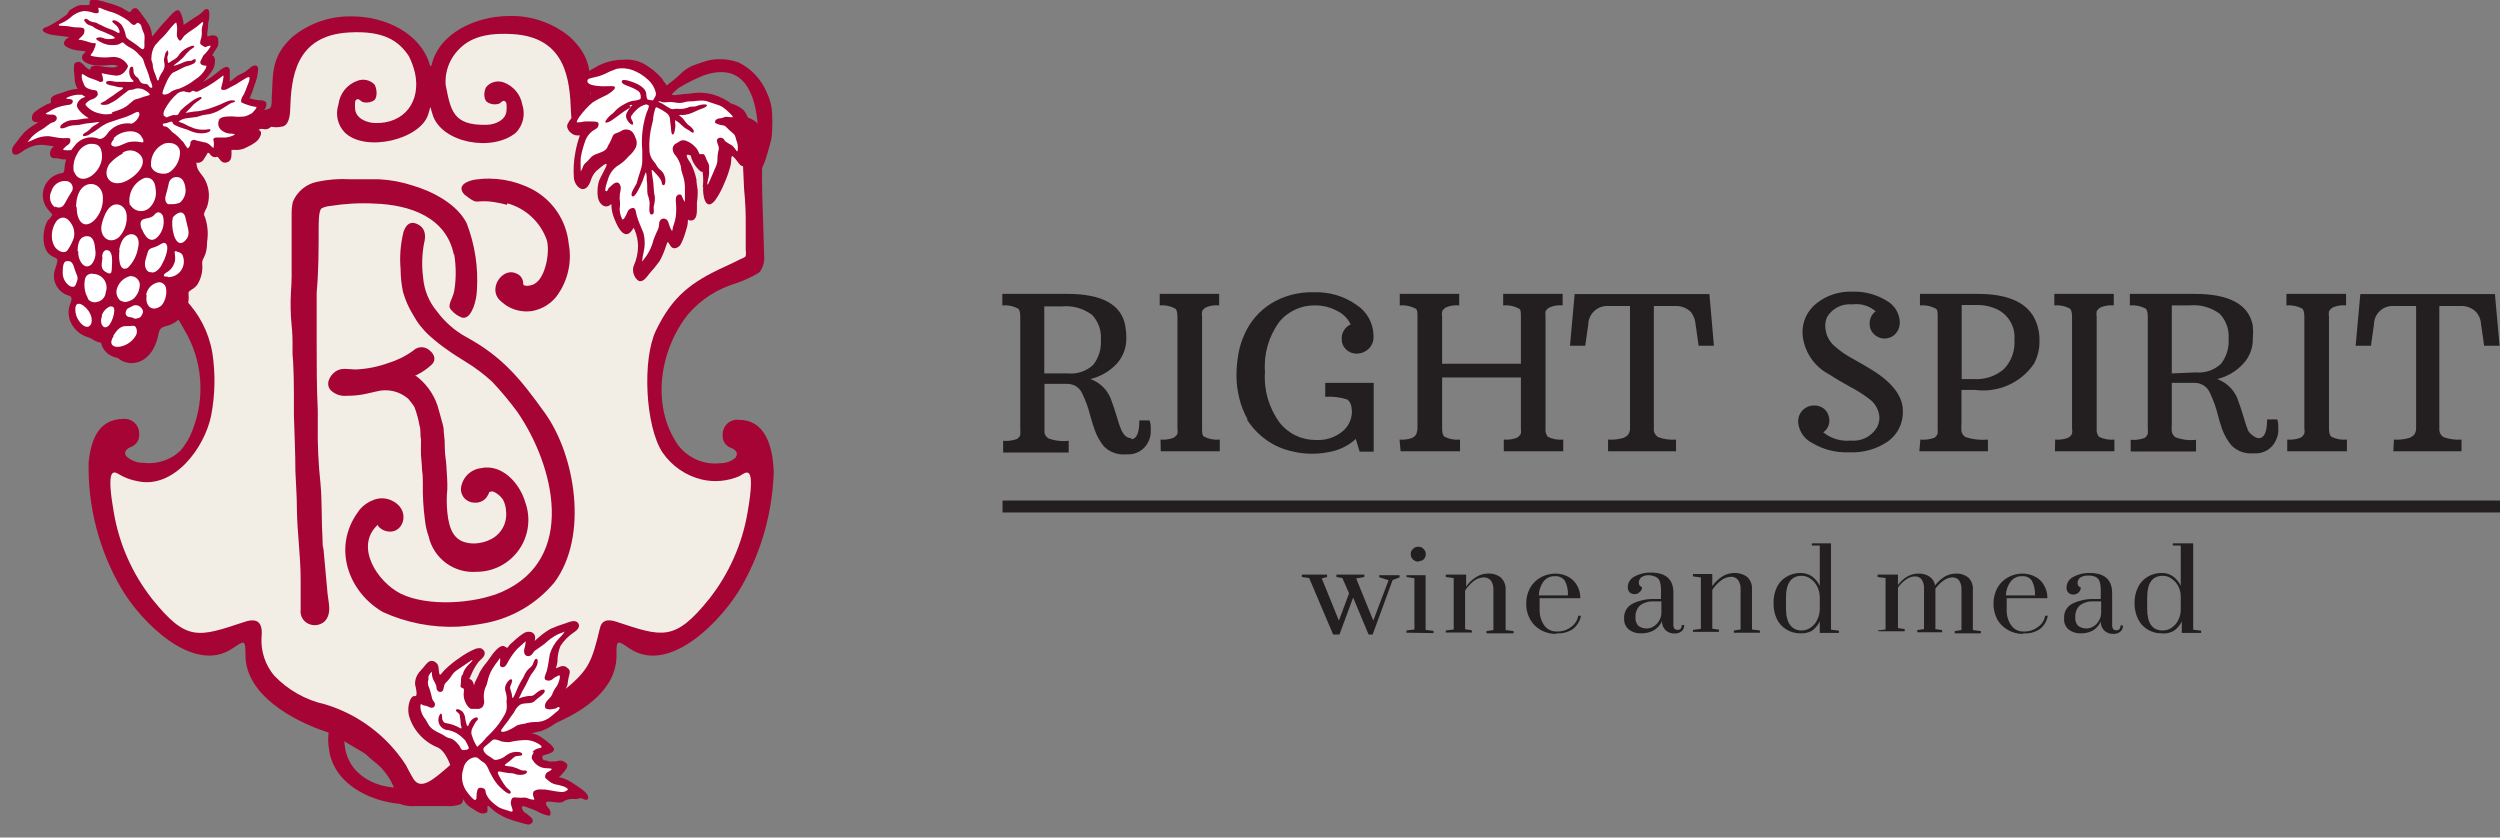 <svg xmlns="http://www.w3.org/2000/svg" width="197" height="66" viewBox="0 0 197 66" fill="none"><rect x="0" y="0" width="197" height="66" fill="#808080" stroke="none"/><g clip-path="url(#clip0_124_7)"><path d="M188.642 34.64C189.064 34.668 189.488 34.62 189.893 34.496C190.101 34.385 190.246 34.29 190.294 34.163C190.361 34.035 190.394 33.893 190.39 33.749V24.113H188.674C188.471 24.095 188.266 24.12 188.073 24.184C187.88 24.249 187.702 24.352 187.552 24.488C187.401 24.624 187.28 24.79 187.197 24.974C187.114 25.159 187.071 25.358 187.069 25.56L186.829 27.246H185.625L185.994 23.175H196.599L196.968 27.246H195.749L195.508 25.56C195.494 25.21 195.365 24.875 195.139 24.606C194.983 24.443 194.793 24.315 194.583 24.23C194.373 24.145 194.147 24.105 193.92 24.113H192.219V33.749C192.204 33.885 192.227 34.023 192.286 34.147C192.346 34.27 192.439 34.375 192.556 34.449C193.008 34.61 193.489 34.675 193.968 34.64V35.562H188.593L188.642 34.64ZM180.235 34.64C180.589 34.669 180.945 34.62 181.278 34.496C181.412 34.42 181.519 34.303 181.582 34.163C181.609 34.026 181.609 33.886 181.582 33.749V24.972C181.582 24.601 181.518 24.378 181.39 24.304C181.015 24.111 180.592 24.028 180.171 24.065V23.159H184.871V24.065C184.516 24.03 184.157 24.085 183.828 24.224C183.696 24.296 183.589 24.407 183.524 24.542C183.497 24.684 183.497 24.83 183.524 24.972V33.749C183.524 34.099 183.588 34.322 183.716 34.417C184.093 34.604 184.516 34.681 184.935 34.64V35.562H180.235V34.64ZM173.015 29.345C173.379 29.381 173.747 29.338 174.093 29.221C174.44 29.102 174.756 28.912 175.021 28.661C175.453 28.096 175.664 27.396 175.614 26.689C175.641 26.334 175.594 25.976 175.475 25.64C175.356 25.303 175.169 24.995 174.924 24.733C174.23 24.216 173.365 23.978 172.502 24.065H171.138V29.424L173.015 29.345ZM177.989 34.528C178.422 34.528 178.646 34.035 178.646 33.05H179.449C179.503 33.214 179.53 33.385 179.529 33.558V34.051C179.504 34.29 179.433 34.522 179.32 34.735C179.172 35.055 178.928 35.322 178.62 35.499C178.313 35.675 177.957 35.753 177.604 35.721C177.281 35.755 176.955 35.717 176.65 35.609C176.345 35.502 176.067 35.328 175.839 35.101C175.522 34.715 175.272 34.28 175.101 33.813C174.956 33.383 174.844 33.002 174.764 32.684C174.616 32.086 174.406 31.505 174.138 30.951C174.042 30.724 173.882 30.53 173.677 30.392C173.472 30.253 173.231 30.177 172.983 30.171H171.138V33.352C171.118 33.574 171.118 33.797 171.138 34.019C171.156 34.11 171.192 34.197 171.244 34.273C171.297 34.35 171.364 34.415 171.443 34.465C171.955 34.654 172.505 34.719 173.047 34.655V35.578H167.897V34.655C168.267 34.69 168.64 34.641 168.988 34.512C169.111 34.435 169.202 34.317 169.245 34.178C169.263 34.041 169.263 33.902 169.245 33.765V24.972C169.245 24.601 169.181 24.378 169.052 24.304C168.677 24.111 168.254 24.028 167.833 24.065V23.159H172.951C175.694 23.159 177.219 24.002 177.523 25.671C177.551 25.994 177.551 26.319 177.523 26.641C177.547 27.386 177.276 28.111 176.769 28.661C176.223 29.259 175.507 29.68 174.716 29.869C175.12 30.016 175.483 30.255 175.775 30.567C176.068 30.88 176.282 31.256 176.4 31.666C176.513 31.968 176.657 32.382 176.801 32.874C176.946 33.367 177.058 33.717 177.138 33.908C177.219 34.099 177.684 34.528 177.989 34.528ZM161.945 34.64C162.294 34.67 162.645 34.621 162.972 34.496C163.132 34.385 163.245 34.29 163.277 34.163C163.304 34.026 163.304 33.886 163.277 33.749V24.972C163.277 24.601 163.213 24.378 163.084 24.304C162.715 24.11 162.297 24.027 161.881 24.065V23.159H166.566V24.065C166.21 24.03 165.851 24.085 165.523 24.224C165.39 24.296 165.283 24.407 165.218 24.542C165.191 24.684 165.191 24.83 165.218 24.972V33.749C165.186 33.986 165.249 34.226 165.394 34.417C165.771 34.604 166.194 34.681 166.614 34.64V35.562H161.929L161.945 34.64ZM155.528 29.869C156.392 29.93 157.245 29.65 157.902 29.09C158.196 28.785 158.422 28.422 158.566 28.025C158.709 27.628 158.767 27.205 158.736 26.785C158.787 26.249 158.657 25.712 158.367 25.257C158.076 24.802 157.642 24.456 157.132 24.272C156.693 24.102 156.224 24.021 155.752 24.034H154.581V29.869H155.528ZM151.324 34.64C151.699 34.675 152.078 34.626 152.431 34.496C152.549 34.414 152.639 34.297 152.688 34.163C152.698 34.025 152.698 33.887 152.688 33.749V24.972C152.688 24.606 152.688 24.383 152.511 24.304C152.136 24.111 151.713 24.028 151.292 24.065V23.159H155.849C158.127 23.159 159.619 23.779 160.293 25.035C160.582 25.596 160.726 26.219 160.71 26.848C160.726 27.479 160.577 28.104 160.277 28.661C159.777 29.397 159.079 29.981 158.263 30.346C157.447 30.711 156.544 30.843 155.656 30.728H154.565V33.336C154.545 33.558 154.545 33.781 154.565 34.004C154.587 34.097 154.628 34.185 154.686 34.262C154.744 34.338 154.818 34.402 154.902 34.449C155.465 34.631 156.061 34.696 156.651 34.64V35.562H151.244L151.324 34.64ZM147.827 24.558C147.579 24.332 147.283 24.164 146.961 24.065C146.639 23.966 146.299 23.939 145.966 23.986C145.584 23.947 145.198 24.014 144.853 24.18C144.507 24.345 144.215 24.603 144.008 24.924C143.881 25.169 143.82 25.443 143.832 25.719C143.838 26.023 143.91 26.323 144.043 26.597C144.176 26.871 144.367 27.114 144.602 27.309C145.044 27.691 145.528 28.022 146.046 28.295C146.64 28.629 147.169 28.931 147.57 29.186C149.174 30.187 149.945 31.268 149.945 32.366C149.966 32.833 149.87 33.298 149.666 33.72C149.462 34.142 149.155 34.507 148.773 34.783C147.89 35.388 146.83 35.69 145.757 35.641C144.722 35.693 143.694 35.438 142.805 34.91C142.501 34.758 142.241 34.532 142.047 34.255C141.854 33.977 141.734 33.655 141.698 33.32C141.672 33.056 141.732 32.791 141.867 32.562C142.002 32.334 142.207 32.154 142.452 32.048C142.615 31.983 142.79 31.95 142.966 31.952C143.123 31.948 143.279 31.975 143.426 32.032C143.572 32.09 143.705 32.176 143.816 32.286C144.041 32.522 144.162 32.837 144.153 33.161C144.153 33.339 144.109 33.515 144.025 33.673C143.942 33.831 143.82 33.966 143.672 34.067C144.279 34.558 145.057 34.792 145.837 34.719C146.242 34.759 146.649 34.685 147.013 34.505C147.376 34.325 147.681 34.046 147.891 33.701C148.032 33.454 148.104 33.174 148.1 32.89C148.081 32.598 147.997 32.313 147.852 32.057C147.708 31.801 147.507 31.58 147.265 31.412C146.807 31.062 146.318 30.754 145.805 30.489C145.11 30.108 144.575 29.79 144.201 29.535C143.582 29.225 143.057 28.759 142.677 28.184C142.297 27.609 142.075 26.946 142.035 26.26C142.021 25.805 142.116 25.354 142.311 24.942C142.506 24.53 142.796 24.17 143.158 23.89C143.945 23.27 144.929 22.949 145.934 22.984C146.887 22.946 147.831 23.189 148.645 23.684C148.955 23.852 149.216 24.097 149.402 24.395C149.587 24.694 149.692 25.035 149.704 25.385C149.714 25.724 149.593 26.053 149.367 26.307C149.233 26.447 149.067 26.552 148.883 26.614C148.699 26.675 148.503 26.691 148.311 26.66C148.12 26.628 147.939 26.551 147.784 26.434C147.63 26.317 147.507 26.164 147.426 25.989C147.362 25.85 147.329 25.698 147.329 25.544C147.317 25.358 147.35 25.171 147.426 24.999C147.501 24.828 147.617 24.677 147.763 24.558H147.827ZM126.714 34.64C127.136 34.667 127.56 34.619 127.965 34.496C128.157 34.385 128.302 34.29 128.35 34.163C128.417 34.035 128.45 33.893 128.446 33.749V24.113H126.762C126.559 24.098 126.356 24.124 126.164 24.189C125.972 24.255 125.795 24.358 125.645 24.494C125.495 24.629 125.374 24.794 125.29 24.977C125.206 25.16 125.161 25.359 125.157 25.56L124.917 27.246H123.713L124.082 23.175H134.703L135.056 27.246H133.853L133.612 25.56C133.59 25.215 133.467 24.884 133.259 24.606C133.103 24.443 132.913 24.315 132.703 24.23C132.493 24.145 132.267 24.105 132.04 24.113H130.323V33.749C130.305 33.887 130.329 34.028 130.392 34.152C130.455 34.277 130.554 34.38 130.676 34.449C131.122 34.614 131.598 34.679 132.072 34.64V35.562H126.714V34.64ZM110.285 34.64C110.634 34.67 110.985 34.621 111.312 34.496C111.472 34.385 111.585 34.29 111.617 34.163C111.671 34.031 111.698 33.891 111.697 33.749V24.972C111.697 24.606 111.697 24.383 111.52 24.304C111.145 24.112 110.722 24.03 110.301 24.065V23.159H114.986V24.065C114.63 24.03 114.271 24.085 113.943 24.224C113.81 24.296 113.704 24.407 113.638 24.542C113.611 24.684 113.611 24.83 113.638 24.972V28.661H119.847V24.972C119.847 24.606 119.847 24.383 119.67 24.304C119.295 24.111 118.872 24.028 118.451 24.065V23.159H123.136V24.065C122.785 24.029 122.432 24.084 122.109 24.224C121.968 24.29 121.855 24.403 121.788 24.542C121.769 24.685 121.769 24.829 121.788 24.972V33.749C121.756 33.986 121.819 34.226 121.965 34.417C122.342 34.604 122.764 34.681 123.184 34.64V35.562H118.499V34.64C118.848 34.67 119.199 34.621 119.526 34.496C119.665 34.42 119.776 34.303 119.847 34.163C119.865 34.025 119.865 33.886 119.847 33.749V29.742H113.638V33.749C113.638 34.099 113.702 34.322 113.831 34.417C114.208 34.604 114.63 34.681 115.05 34.64V35.562H110.365L110.285 34.64ZM98.317 33.05C98.031 32.551 97.815 32.016 97.675 31.459C97.515 30.846 97.434 30.216 97.434 29.583C97.434 28.996 97.488 28.411 97.595 27.834C97.688 27.324 97.844 26.827 98.06 26.355C98.491 25.363 99.212 24.521 100.129 23.938C101.147 23.306 102.331 22.991 103.531 23.032C104.728 22.983 105.907 23.33 106.884 24.018C107.291 24.28 107.627 24.638 107.862 25.06C108.097 25.481 108.224 25.953 108.231 26.435C108.26 26.709 108.2 26.985 108.058 27.223C107.916 27.461 107.702 27.647 107.445 27.754C107.283 27.823 107.109 27.861 106.932 27.866C106.772 27.872 106.613 27.845 106.464 27.788C106.315 27.73 106.179 27.643 106.066 27.532C105.959 27.432 105.873 27.311 105.816 27.177C105.758 27.043 105.728 26.898 105.729 26.753C105.709 26.506 105.766 26.26 105.893 26.046C106.019 25.833 106.208 25.663 106.435 25.56C106.196 25.073 105.793 24.685 105.295 24.463C104.8 24.206 104.25 24.07 103.691 24.065C103.141 24.048 102.594 24.157 102.093 24.383C101.593 24.609 101.151 24.946 100.803 25.369C99.969 26.51 99.571 27.908 99.68 29.313C99.579 30.736 99.988 32.15 100.835 33.304C101.172 33.732 101.602 34.078 102.095 34.315C102.587 34.552 103.128 34.674 103.675 34.671C104.436 34.721 105.187 34.483 105.777 34.004C106.002 33.822 106.186 33.594 106.316 33.336C106.446 33.079 106.519 32.797 106.531 32.509C106.531 31.968 106.402 31.618 106.146 31.475C105.592 31.297 105.009 31.227 104.429 31.268V30.171H108.247V35.594H107.14L106.836 34.592C106.215 35.155 105.438 35.521 104.606 35.641C104.194 35.722 103.774 35.759 103.354 35.753C102.879 35.754 102.405 35.701 101.942 35.594C101.465 35.498 101.001 35.343 100.563 35.133C100.116 34.911 99.701 34.633 99.327 34.306C98.91 33.94 98.548 33.517 98.252 33.05H98.317ZM91.45 34.64C91.799 34.67 92.15 34.621 92.477 34.496C92.637 34.385 92.749 34.29 92.782 34.163C92.808 34.026 92.808 33.886 92.782 33.749V24.972C92.782 24.601 92.717 24.378 92.589 24.304C92.22 24.11 91.802 24.027 91.386 24.065V23.159H96.07V24.065C95.715 24.03 95.356 24.085 95.028 24.224C94.895 24.296 94.788 24.407 94.723 24.542C94.696 24.684 94.696 24.83 94.723 24.972V33.749C94.723 34.099 94.723 34.322 94.899 34.417C95.276 34.604 95.699 34.681 96.119 34.64V35.562H91.466L91.45 34.64ZM84.15 29.424C84.514 29.46 84.882 29.418 85.228 29.3C85.575 29.182 85.891 28.991 86.156 28.74C86.588 28.176 86.799 27.475 86.749 26.769C86.776 26.413 86.729 26.056 86.61 25.719C86.491 25.383 86.304 25.074 86.059 24.813C85.365 24.296 84.5 24.057 83.637 24.145H82.289V29.424H84.15ZM89.14 34.608C89.557 34.608 89.781 34.115 89.781 33.129H90.584C90.644 33.292 90.676 33.464 90.68 33.638C90.68 33.797 90.68 33.956 90.68 34.131C90.662 34.369 90.597 34.602 90.487 34.815C90.338 35.133 90.093 35.399 89.785 35.575C89.478 35.751 89.124 35.83 88.771 35.8C88.446 35.836 88.117 35.798 87.809 35.691C87.501 35.584 87.221 35.409 86.99 35.18C86.677 34.795 86.433 34.359 86.268 33.892C86.124 33.463 85.995 33.081 85.915 32.763C85.767 32.166 85.558 31.585 85.289 31.03C85.197 30.801 85.037 30.605 84.832 30.466C84.626 30.327 84.383 30.252 84.134 30.251H82.305V33.431C82.305 33.701 82.305 33.94 82.305 34.099C82.323 34.19 82.359 34.276 82.412 34.352C82.464 34.429 82.531 34.494 82.61 34.544C83.122 34.732 83.672 34.798 84.214 34.735V35.657H79.048V34.735C79.418 34.769 79.791 34.72 80.139 34.592C80.284 34.48 80.38 34.385 80.396 34.258C80.414 34.121 80.414 33.982 80.396 33.845V24.972C80.396 24.601 80.332 24.378 80.204 24.304C79.829 24.108 79.405 24.025 78.984 24.065V23.159H84.118C86.846 23.159 88.37 24.002 88.674 25.671C88.729 25.992 88.756 26.316 88.755 26.641C88.77 27.385 88.5 28.106 88.001 28.661C87.445 29.256 86.725 29.676 85.931 29.869C86.335 30.016 86.698 30.255 86.991 30.567C87.284 30.88 87.498 31.256 87.615 31.666C87.728 31.968 87.872 32.382 88.017 32.874C88.108 33.227 88.226 33.573 88.37 33.908C88.578 34.322 88.819 34.528 89.14 34.528V34.608Z" fill="#231F20"></path><path d="M170.432 49.682C170.685 49.681 170.931 49.603 171.138 49.459C171.358 49.304 171.534 49.096 171.651 48.855C171.779 48.603 171.845 48.326 171.844 48.044V47.026C171.847 46.74 171.781 46.456 171.651 46.2C171.532 45.964 171.356 45.762 171.138 45.611C170.936 45.456 170.688 45.372 170.432 45.373C169.598 45.373 169.197 45.945 169.197 47.09V47.965C169.197 49.109 169.598 49.682 170.432 49.682ZM170.336 49.905C169.945 49.915 169.559 49.81 169.229 49.602C168.899 49.408 168.637 49.12 168.475 48.776C168.287 48.383 168.194 47.953 168.202 47.519C168.194 47.091 168.287 46.666 168.475 46.279C168.637 45.935 168.899 45.647 169.229 45.452C169.563 45.252 169.946 45.148 170.336 45.15C170.657 45.142 170.972 45.237 171.234 45.42C171.499 45.613 171.71 45.87 171.844 46.168V42.988H171.218V42.813H172.822V49.618L173.448 49.698V49.873H171.924V48.966C171.789 49.259 171.579 49.511 171.314 49.698C171.022 49.876 170.676 49.949 170.336 49.905ZM164.432 49.523C164.607 49.52 164.779 49.471 164.929 49.38C165.106 49.281 165.255 49.138 165.362 48.966C165.493 48.773 165.565 48.547 165.571 48.315V47.392H164.977C164.587 47.363 164.199 47.476 163.886 47.71C163.766 47.828 163.672 47.969 163.611 48.126C163.55 48.282 163.524 48.449 163.533 48.617C163.518 48.742 163.531 48.87 163.569 48.99C163.608 49.111 163.672 49.222 163.758 49.316C163.952 49.459 164.19 49.532 164.432 49.523ZM163.95 49.905C163.609 49.92 163.273 49.812 163.004 49.602C162.88 49.494 162.784 49.358 162.723 49.207C162.662 49.055 162.637 48.891 162.651 48.728C162.631 48.486 162.687 48.243 162.81 48.032C162.933 47.822 163.118 47.654 163.341 47.551C163.841 47.314 164.39 47.194 164.945 47.201H165.539V46.518C165.547 46.276 165.515 46.034 165.442 45.802C165.385 45.649 165.27 45.524 165.122 45.452C164.938 45.382 164.741 45.349 164.544 45.357C164.324 45.341 164.104 45.397 163.918 45.516C163.854 45.568 163.801 45.633 163.765 45.707C163.729 45.782 163.71 45.863 163.71 45.945C163.707 46.024 163.73 46.101 163.777 46.164C163.824 46.228 163.89 46.274 163.966 46.295C163.967 46.366 163.953 46.437 163.926 46.502C163.898 46.568 163.857 46.627 163.806 46.677C163.695 46.786 163.545 46.849 163.389 46.852C163.242 46.855 163.099 46.804 162.988 46.709C162.886 46.595 162.834 46.446 162.843 46.295C162.845 46.124 162.893 45.956 162.984 45.811C163.074 45.665 163.203 45.547 163.357 45.468C163.753 45.248 164.202 45.138 164.656 45.15C165.844 45.15 166.437 45.675 166.437 46.74V49.269C166.432 49.375 166.46 49.48 166.517 49.571C166.551 49.603 166.591 49.629 166.635 49.645C166.68 49.662 166.727 49.669 166.774 49.666C166.819 49.668 166.863 49.66 166.905 49.644C166.946 49.627 166.983 49.602 167.015 49.571C167.072 49.486 167.1 49.386 167.095 49.284H167.287C167.294 49.377 167.279 49.47 167.243 49.556C167.207 49.642 167.15 49.717 167.079 49.777C166.924 49.899 166.731 49.961 166.533 49.952C166.282 49.961 166.035 49.876 165.844 49.714C165.743 49.621 165.664 49.507 165.611 49.381C165.558 49.255 165.534 49.119 165.539 48.982C165.404 49.281 165.18 49.53 164.897 49.698C164.605 49.847 164.279 49.918 163.95 49.905ZM160.357 46.915C160.382 46.519 160.299 46.123 160.116 45.77C160.037 45.65 159.927 45.553 159.797 45.489C159.667 45.424 159.523 45.395 159.378 45.405C159.2 45.392 159.023 45.423 158.86 45.495C158.698 45.567 158.556 45.678 158.447 45.818C158.206 46.135 158.072 46.519 158.062 46.915H160.357ZM159.426 49.952C159.01 49.96 158.6 49.856 158.239 49.65C157.885 49.456 157.591 49.17 157.389 48.823C157.189 48.437 157.084 48.009 157.084 47.575C157.084 47.141 157.189 46.713 157.389 46.327C157.585 45.981 157.874 45.695 158.223 45.5C158.574 45.3 158.973 45.196 159.378 45.198C159.731 45.199 160.078 45.287 160.389 45.452C160.685 45.604 160.926 45.843 161.079 46.136C161.257 46.44 161.346 46.787 161.335 47.138H158.127V48.012C158.102 48.458 158.226 48.9 158.48 49.269C158.59 49.431 158.742 49.561 158.919 49.648C159.096 49.734 159.293 49.773 159.49 49.761C159.884 49.772 160.269 49.649 160.581 49.412C160.734 49.31 160.864 49.179 160.963 49.026C161.062 48.873 161.129 48.701 161.159 48.521H161.367C161.297 48.936 161.074 49.309 160.742 49.571C160.356 49.83 159.89 49.948 159.426 49.905V49.952ZM147.955 49.682L148.581 49.602V45.548L147.955 45.468V45.277H149.559V46.104C149.75 45.834 149.996 45.607 150.281 45.436C150.548 45.279 150.853 45.196 151.164 45.198C151.476 45.183 151.785 45.266 152.046 45.436C152.165 45.515 152.265 45.619 152.34 45.739C152.414 45.86 152.462 45.995 152.479 46.136C152.684 45.868 152.934 45.637 153.217 45.452C153.488 45.289 153.799 45.201 154.116 45.198C154.475 45.18 154.829 45.293 155.11 45.516C155.234 45.641 155.329 45.791 155.39 45.955C155.451 46.12 155.476 46.295 155.463 46.47V49.65L156.089 49.73V49.905H154.036V49.73L154.565 49.65V46.47C154.581 46.219 154.519 45.97 154.388 45.754C154.327 45.67 154.244 45.602 154.149 45.558C154.053 45.513 153.948 45.493 153.843 45.5C153.587 45.51 153.34 45.599 153.137 45.754C152.894 45.93 152.682 46.145 152.511 46.39V49.571L153.041 49.65V49.825H151.084V49.65L151.613 49.571V46.39C151.629 46.14 151.567 45.89 151.436 45.675C151.375 45.59 151.292 45.523 151.197 45.478C151.101 45.434 150.996 45.414 150.891 45.42C150.635 45.431 150.388 45.52 150.185 45.675C149.938 45.846 149.726 46.062 149.559 46.311V49.491L150.089 49.571V49.746H148.035L147.955 49.682ZM141.971 49.682C142.224 49.681 142.47 49.603 142.677 49.459C142.901 49.308 143.078 49.099 143.19 48.855C143.316 48.602 143.387 48.326 143.399 48.044V47.026C143.388 46.739 143.317 46.458 143.19 46.2C143.071 45.964 142.894 45.762 142.677 45.611C142.475 45.456 142.226 45.372 141.971 45.373C141.153 45.373 140.735 45.945 140.735 47.09V47.965C140.735 49.109 141.201 49.682 141.971 49.682ZM141.891 49.905C141.494 49.916 141.104 49.811 140.768 49.602C140.438 49.408 140.175 49.12 140.014 48.776C139.832 48.382 139.744 47.952 139.757 47.519C139.744 47.092 139.832 46.667 140.014 46.279C140.175 45.935 140.438 45.647 140.768 45.452C141.106 45.25 141.495 45.146 141.891 45.15C142.211 45.15 142.523 45.244 142.789 45.42C143.05 45.617 143.259 45.874 143.399 46.168V42.988H142.773V42.813H144.281V49.618L144.907 49.698V49.873H143.399V48.966C143.259 49.256 143.049 49.507 142.789 49.698C142.516 49.852 142.204 49.924 141.891 49.905ZM133.404 49.634L134.029 49.555V45.5L133.404 45.42V45.23H134.928V46.184C135.134 45.888 135.396 45.635 135.698 45.436C135.984 45.251 136.318 45.152 136.66 45.15C137.029 45.136 137.392 45.248 137.687 45.468C137.814 45.592 137.912 45.741 137.975 45.906C138.039 46.07 138.067 46.246 138.056 46.422V49.602L138.682 49.682V49.857H136.628V49.682L137.158 49.602V46.422C137.172 46.169 137.104 45.919 136.965 45.707C136.898 45.62 136.81 45.551 136.709 45.506C136.608 45.462 136.498 45.443 136.388 45.452C136.099 45.465 135.823 45.571 135.602 45.754C135.337 45.959 135.109 46.206 134.928 46.486V49.539L135.457 49.618V49.793H133.404V49.634ZM129.778 49.523C129.953 49.52 130.125 49.471 130.275 49.38C130.452 49.281 130.601 49.138 130.708 48.966C130.839 48.773 130.911 48.547 130.917 48.315V47.392H130.323C129.933 47.363 129.545 47.476 129.232 47.71C129.112 47.828 129.018 47.969 128.957 48.126C128.896 48.282 128.87 48.449 128.879 48.617C128.864 48.742 128.877 48.87 128.915 48.99C128.954 49.111 129.018 49.222 129.104 49.316C129.298 49.459 129.536 49.532 129.778 49.523ZM129.296 49.905C128.954 49.922 128.617 49.815 128.35 49.602C128.223 49.496 128.124 49.361 128.06 49.209C127.996 49.057 127.969 48.892 127.981 48.728C127.965 48.484 128.023 48.241 128.15 48.031C128.276 47.821 128.463 47.654 128.687 47.551C129.187 47.314 129.736 47.194 130.291 47.201H130.885V46.518C130.893 46.276 130.861 46.034 130.788 45.802C130.731 45.649 130.616 45.524 130.468 45.452C130.311 45.381 130.142 45.338 129.97 45.325C129.75 45.309 129.53 45.365 129.345 45.484C129.28 45.536 129.228 45.601 129.192 45.675C129.156 45.75 129.137 45.831 129.136 45.913C129.133 45.992 129.157 46.069 129.203 46.132C129.25 46.196 129.317 46.242 129.393 46.263C129.395 46.336 129.38 46.408 129.349 46.474C129.319 46.541 129.273 46.599 129.216 46.645C129.165 46.7 129.103 46.744 129.034 46.774C128.965 46.804 128.891 46.82 128.815 46.82C128.668 46.823 128.525 46.772 128.414 46.677C128.313 46.563 128.261 46.415 128.27 46.263C128.271 46.092 128.32 45.925 128.41 45.779C128.501 45.633 128.63 45.515 128.783 45.436C129.179 45.216 129.628 45.106 130.083 45.118C131.27 45.118 131.863 45.643 131.863 46.709V49.237C131.859 49.343 131.887 49.449 131.944 49.539C131.977 49.572 132.018 49.597 132.062 49.614C132.106 49.63 132.153 49.637 132.2 49.634C132.245 49.636 132.289 49.628 132.331 49.612C132.372 49.595 132.41 49.571 132.441 49.539C132.498 49.454 132.526 49.354 132.521 49.253H132.714C132.721 49.345 132.705 49.438 132.669 49.524C132.633 49.61 132.577 49.686 132.505 49.746C132.351 49.867 132.157 49.929 131.96 49.92C131.708 49.929 131.462 49.844 131.27 49.682C131.169 49.589 131.09 49.475 131.037 49.349C130.985 49.223 130.96 49.087 130.965 48.951C130.83 49.249 130.606 49.498 130.323 49.666C130.011 49.84 129.655 49.923 129.296 49.905ZM123.553 46.915C123.579 46.519 123.495 46.123 123.312 45.77C123.229 45.65 123.116 45.553 122.984 45.489C122.852 45.425 122.705 45.396 122.558 45.405C122.381 45.393 122.203 45.425 122.041 45.497C121.879 45.569 121.737 45.679 121.628 45.818C121.398 46.14 121.27 46.522 121.259 46.915H123.553ZM122.622 49.952C122.201 49.958 121.786 49.854 121.419 49.65C121.07 49.455 120.782 49.169 120.585 48.823C120.368 48.44 120.257 48.007 120.264 47.567C120.262 47.135 120.367 46.71 120.569 46.327C120.766 45.981 121.054 45.695 121.403 45.5C121.761 45.302 122.164 45.198 122.574 45.198C122.927 45.199 123.274 45.287 123.585 45.452C123.875 45.612 124.114 45.849 124.275 46.136C124.446 46.443 124.534 46.788 124.531 47.138H121.323V48.012C121.305 48.457 121.429 48.897 121.676 49.269C121.79 49.431 121.945 49.561 122.125 49.647C122.304 49.734 122.503 49.773 122.703 49.761C123.096 49.77 123.48 49.647 123.794 49.412C124.096 49.201 124.304 48.882 124.371 48.521H124.58C124.502 48.937 124.274 49.31 123.938 49.571C123.57 49.817 123.13 49.935 122.686 49.905L122.622 49.952ZM113.927 49.682L114.552 49.602V45.548L113.927 45.468V45.277H115.531V46.231C115.729 45.929 115.992 45.674 116.301 45.484C116.586 45.295 116.921 45.195 117.264 45.198C117.629 45.178 117.988 45.291 118.275 45.516C118.401 45.64 118.499 45.789 118.563 45.953C118.626 46.118 118.654 46.294 118.644 46.47V49.65L119.269 49.73V49.905H117.135V49.73L117.681 49.65V46.47C117.695 46.217 117.628 45.967 117.488 45.754C117.419 45.67 117.33 45.604 117.23 45.56C117.13 45.515 117.02 45.495 116.911 45.5C116.617 45.511 116.336 45.617 116.109 45.802C115.853 46.011 115.631 46.258 115.451 46.534V49.587L115.98 49.666V49.841H113.927V49.682ZM110.83 49.857V49.682L111.456 49.602V45.564L110.83 45.468V45.325H112.338V49.634L112.964 49.714V49.889L110.83 49.857ZM111.777 44.26C111.697 44.261 111.617 44.246 111.542 44.216C111.468 44.186 111.4 44.142 111.344 44.085C111.285 44.033 111.239 43.969 111.209 43.898C111.178 43.826 111.164 43.749 111.167 43.671C111.162 43.594 111.175 43.516 111.205 43.444C111.236 43.372 111.283 43.308 111.344 43.258C111.398 43.198 111.465 43.151 111.54 43.12C111.615 43.09 111.696 43.077 111.777 43.083C111.853 43.08 111.928 43.094 111.998 43.124C112.067 43.155 112.129 43.2 112.178 43.258C112.235 43.311 112.28 43.375 112.31 43.446C112.341 43.517 112.356 43.594 112.354 43.671C112.355 43.748 112.339 43.825 112.309 43.896C112.279 43.967 112.234 44.031 112.178 44.085C112.084 44.164 111.965 44.209 111.841 44.212L111.777 44.26ZM105.071 50.048L103.162 45.548L102.584 45.468V45.277H104.573V45.468L104.156 45.58L105.504 48.903L106.306 46.756L105.777 45.548L105.311 45.468V45.277H107.509V45.468L106.868 45.58L108.215 48.903L109.419 45.723L108.681 45.484V45.325H110.285V45.5L109.739 45.707L108.135 50.08H107.878L106.627 47.09L105.52 50.08L105.071 50.048Z" fill="#231F20"></path><path d="M197 39.442H79V40.38H197V39.442Z" fill="#231F20"></path></g><g clip-path="url(#clip1_124_7)"><path fill-rule="evenodd" clip-rule="evenodd" d="M34.002 5.153C34.593 2.557 37.55 1.303 39.985 1.264C41.775 1.183 43.531 1.771 44.913 2.912C47.18 5.035 46.234 6.605 46.609 8.737C46.697 8.746 46.786 8.746 46.875 8.737C47.075 8.693 47.281 8.673 47.486 8.678C48.027 8.727 48.571 8.727 49.112 8.678C49.539 8.541 49.994 8.517 50.433 8.609C50.936 8.741 51.452 8.821 51.971 8.846C52.516 8.832 53.06 8.779 53.597 8.688C54.208 8.615 54.828 8.662 55.421 8.826C56.032 8.948 56.651 9.021 57.274 9.043C57.66 9.032 58.046 9.055 58.427 9.112C59.413 9.359 60.064 9.714 60.073 10.909C60.073 12.883 60.014 13.535 60.073 15.618C60.123 17.099 60.211 19.676 60.211 20.061C60.267 20.516 60.163 20.977 59.916 21.364C59.853 21.437 59.78 21.5 59.699 21.552C59.151 21.867 58.573 22.128 57.974 22.331C56.526 22.765 55.231 23.6 54.238 24.74C51.981 27.574 51.281 31.937 53.42 35.057C53.805 35.571 54.319 35.974 54.908 36.227C55.498 36.48 56.144 36.574 56.781 36.498C57.013 36.501 57.242 36.458 57.457 36.372C57.672 36.285 57.868 36.157 58.033 35.995H57.984C58.191 35.718 57.984 35.422 57.58 35.284C57.372 35.206 57.197 35.06 57.083 34.87C56.968 34.681 56.921 34.458 56.949 34.237C56.946 34.074 56.978 33.912 57.044 33.762C57.109 33.612 57.206 33.477 57.327 33.368C57.449 33.259 57.592 33.176 57.748 33.127C57.904 33.078 58.068 33.063 58.23 33.083C60.202 33.083 60.901 34.978 60.97 37.219C60.87 40.337 60.022 43.385 58.496 46.104C57.008 48.77 52.799 53.232 49.625 51.109C48.738 50.507 48.55 50.32 48.58 51.514C48.669 54.308 45.978 56.036 43.721 57.003L43.021 57.309C42.734 57.458 42.438 57.586 42.133 57.694C41.837 57.791 41.556 57.927 41.296 58.099C40.984 58.347 40.655 58.572 40.31 58.77L40.073 58.909C39.703 59.058 39.349 59.247 39.019 59.471C38.654 59.807 38.23 60.074 37.885 60.459C37.572 60.789 37.3 61.157 37.077 61.554C36.897 61.91 36.739 62.276 36.604 62.65C36.525 62.868 36.505 63.253 36.278 63.381C35.924 63.502 35.548 63.549 35.174 63.519C34.356 63.519 33.528 63.519 32.71 63.519C32.337 63.549 31.961 63.502 31.606 63.381C31.38 63.253 31.36 62.868 31.281 62.65C31.145 62.276 30.987 61.91 30.808 61.554C30.585 61.157 30.313 60.789 30 60.459C29.654 60.113 29.231 59.847 28.866 59.471C28.659 59.274 27.18 58.484 26.638 58.099C26.375 57.927 26.09 57.791 25.791 57.694C23.129 56.826 19.255 54.733 19.344 51.514C19.344 50.32 19.196 50.527 18.299 51.109C15.194 53.183 11.054 48.938 9.546 46.341C7.804 43.348 6.918 39.933 6.983 36.469C7.161 34.494 7.88 33.033 9.684 33.013C9.846 32.994 10.011 33.009 10.166 33.058C10.322 33.107 10.466 33.19 10.587 33.299C10.709 33.408 10.805 33.543 10.87 33.693C10.936 33.843 10.968 34.005 10.966 34.168C10.992 34.39 10.944 34.614 10.827 34.803C10.711 34.993 10.534 35.139 10.325 35.215C9.96 35.353 9.704 35.669 9.96 35.955C10.319 36.295 10.797 36.48 11.291 36.469C12.18 36.581 13.079 36.359 13.814 35.847L14.189 35.541C14.62 35.056 14.954 34.493 15.175 33.882C15.677 32.604 15.88 31.227 15.767 29.857C15.654 28.488 15.229 27.163 14.524 25.984C12.553 22.312 11.518 23.664 8.245 21.502C8.164 21.451 8.091 21.387 8.028 21.315C7.781 20.928 7.677 20.467 7.732 20.011C7.732 19.488 7.979 16.596 8.136 14.611C8.136 14.512 8.136 14.414 8.136 14.315C8.196 13.604 8.235 13.041 8.245 12.805C8.245 12.459 8.245 12.104 8.245 11.758C8.245 11.412 8.245 11.215 8.245 10.939C8.245 10.662 8.245 10.336 8.245 10.04C8.269 9.876 8.333 9.72 8.433 9.587C8.533 9.454 8.665 9.348 8.817 9.28C9.036 9.207 9.26 9.148 9.487 9.102C9.869 9.045 10.255 9.022 10.64 9.033C11.263 9.011 11.882 8.938 12.493 8.816C13.086 8.652 13.706 8.605 14.317 8.678C14.854 8.77 15.398 8.823 15.943 8.836C16.463 8.811 16.978 8.731 17.481 8.599C17.916 8.507 18.369 8.531 18.792 8.668C19.336 8.717 19.884 8.717 20.428 8.668C21.414 8.668 21.414 8.55 21.414 7.681C21.532 5.923 21.306 4.531 22.991 2.952C24.328 1.831 26.029 1.241 27.772 1.293C30.285 1.293 33.203 2.577 33.913 5.242" fill="#A60435"></path><path fill-rule="evenodd" clip-rule="evenodd" d="M21.256 9.971C20.93 9.918 20.601 9.888 20.271 9.882C19.878 9.887 19.486 9.917 19.098 9.971C18.816 10.04 18.522 10.04 18.24 9.971C17.939 9.907 17.631 9.884 17.323 9.902C16.987 9.923 16.651 9.869 16.338 9.744C16.079 9.716 15.817 9.743 15.569 9.823C15.286 9.9 14.994 9.936 14.701 9.932C14.371 9.914 14.042 9.878 13.716 9.823C13.321 9.764 12.848 9.932 12.434 9.902C12.209 9.896 11.985 9.869 11.764 9.823C11.369 9.799 10.973 9.839 10.591 9.942C10.406 10.005 10.204 10.005 10.019 9.942C9.956 9.924 9.89 9.921 9.826 9.931C9.761 9.941 9.699 9.965 9.645 10.001C9.438 10.169 9.379 10.85 9.369 11.107C9.369 11.649 9.27 12.202 9.26 12.745C9.266 13.078 9.306 13.408 9.379 13.732C9.426 14.189 9.361 14.649 9.191 15.075C9.084 15.437 9.051 15.816 9.093 16.191C9.112 16.427 9.112 16.665 9.093 16.902C9.073 17.211 9.073 17.521 9.093 17.83V18.363C9.093 18.797 9.093 19.232 9.093 19.666C9.067 19.823 9.067 19.983 9.093 20.14C9.093 20.258 9.418 20.337 9.526 20.396L10.729 20.979C13.686 22.331 16.131 24.395 16.732 27.791C16.984 29.429 16.954 31.099 16.643 32.727C16.121 35.324 13.686 38.542 10.847 37.92C10.284 37.819 9.745 37.611 9.26 37.308C8.817 37.071 8.413 37.209 8.965 40.368C9.385 42.859 10.422 45.204 11.981 47.19C14.721 50.606 15.618 50.211 19.295 48.997C20.419 48.622 20.724 49.214 20.606 50.261C20.554 51.336 20.905 52.393 21.591 53.222C22.677 54.369 24.082 55.164 25.623 55.503C28.239 56.293 30.492 57.986 31.981 60.281C32.178 60.656 32.346 61.002 32.513 61.268C33.105 62.394 34.169 61.406 35.352 60.39C38.733 57.487 39.226 56.549 43.868 54.762L44.125 54.644C46.431 52.837 46.618 52.215 47.289 49.441C47.417 48.947 47.801 48.73 48.58 48.997C52.178 50.181 53.154 50.596 55.894 47.18C57.453 45.198 58.49 42.856 58.91 40.368C59.6 36.419 58.792 37.199 58.279 37.515C57.348 37.919 56.312 38.016 55.322 37.792C54.056 37.492 52.946 36.732 52.208 35.659C50.847 33.596 50.591 28.304 51.695 26.034C52.986 23.358 54.445 22.233 57.126 21.009C57.54 20.821 57.934 20.623 58.339 20.426C58.447 20.367 58.723 20.288 58.763 20.169C58.788 20.012 58.788 19.852 58.763 19.695C58.763 19.261 58.763 18.827 58.763 18.392V17.859C58.777 16.87 58.734 15.881 58.634 14.898C58.565 13.565 58.496 11.709 58.467 11.225C58.467 10.968 58.398 10.238 58.191 10.119C58.134 10.083 58.071 10.059 58.005 10.049C57.939 10.039 57.871 10.043 57.806 10.06C57.621 10.124 57.42 10.124 57.235 10.06C56.856 9.957 56.463 9.917 56.072 9.942C55.851 9.987 55.627 10.014 55.401 10.021C54.987 10.021 54.514 9.882 54.12 9.942C53.794 9.996 53.465 10.033 53.134 10.05C52.841 10.055 52.549 10.018 52.267 9.942C52.019 9.862 51.757 9.835 51.498 9.863C51.185 9.988 50.848 10.041 50.512 10.021C50.202 10.003 49.89 10.026 49.586 10.09C49.307 10.159 49.016 10.159 48.738 10.09C48.349 10.036 47.957 10.006 47.565 10.001C47.235 10.006 46.905 10.036 46.579 10.09C46.047 10.159 45.731 10.188 45.544 10.09C45.357 9.991 45.022 9.833 44.992 8.836C44.903 6.299 44.618 2.912 40.349 2.685C37.708 2.527 36.515 3.297 35.727 4.413C35.279 5.078 35.063 5.873 35.115 6.674C35.51 8.648 35.657 9.912 38.339 9.833C39.019 9.833 39.926 9.448 39.916 8.648C39.929 8.507 39.929 8.365 39.916 8.224C39.916 8.036 39.728 7.839 39.551 8.007L39.364 8.155C39.202 8.215 39.028 8.236 38.857 8.215C38.685 8.194 38.521 8.133 38.378 8.036C38.063 7.789 38.122 7.049 38.378 6.782C38.551 6.611 38.769 6.493 39.007 6.444C39.245 6.395 39.492 6.417 39.719 6.506C40.088 6.646 40.416 6.879 40.668 7.184C40.92 7.488 41.089 7.854 41.158 8.243C41.283 8.621 41.303 9.025 41.216 9.413C41.129 9.8 40.939 10.157 40.665 10.445C38.822 12.005 34.751 11.274 34.08 9.004L33.913 8.431L33.745 9.004C33.154 10.978 28.817 12.044 27.171 10.445C26.893 10.159 26.7 9.803 26.611 9.415C26.522 9.027 26.542 8.621 26.668 8.243C26.715 7.823 26.88 7.424 27.143 7.092C27.407 6.76 27.758 6.509 28.156 6.368C28.383 6.28 28.629 6.259 28.867 6.308C29.105 6.357 29.324 6.474 29.497 6.644C29.704 6.95 29.763 7.631 29.497 7.898C29.259 8.055 28.97 8.116 28.689 8.066C28.472 8.066 28.344 7.779 28.166 7.819C27.989 7.858 27.999 7.977 27.979 8.095C27.969 8.233 27.969 8.372 27.979 8.51C27.979 9.31 28.876 9.675 29.546 9.695C31.892 9.764 33.183 7.967 32.7 5.746C32.593 5.287 32.43 4.843 32.217 4.423C31.429 3.228 30.246 2.399 27.506 2.557C23.228 2.794 22.942 6.17 22.863 8.707C22.814 10.001 22.222 9.971 22.222 9.971C21.925 10.048 21.613 10.048 21.316 9.971" fill="#F2EEE6"></path><path fill-rule="evenodd" clip-rule="evenodd" d="M29.802 41.346L29.704 41.415C27.979 43.093 29.704 45.828 31.567 46.776C33.706 47.832 37.422 47.575 39.561 46.637C45.475 44.011 43.701 36.706 40.754 32.441C40.145 31.615 39.486 30.827 38.782 30.081C38.137 29.486 37.434 28.957 36.683 28.502C36.209 28.196 35.697 27.899 35.263 27.574C34.776 27.24 34.312 26.874 33.873 26.478C33.332 25.994 32.878 25.419 32.533 24.78C32.193 24.222 31.931 23.621 31.754 22.993C31.633 22.408 31.57 21.813 31.567 21.216C31.479 20.222 31.559 19.221 31.803 18.254C31.981 17.751 32.286 17.385 32.878 17.652C33.469 17.918 33.607 18.491 33.41 19.202C33.249 20.078 33.226 20.974 33.341 21.858C33.416 22.855 33.806 23.803 34.455 24.563C35.054 25.374 35.821 26.047 36.702 26.537C39.66 28.136 41.089 29.973 42.942 32.549C45.327 35.876 46.392 42.224 43.701 45.877C42.308 47.558 40.373 48.7 38.23 49.105C37.526 49.238 36.815 49.33 36.101 49.382C34.067 49.47 32.041 49.078 30.187 48.237C27.476 46.687 26.155 43.162 28.215 40.339L28.363 40.131C28.65 39.805 29.012 39.554 29.418 39.401C29.854 39.223 30.342 39.223 30.778 39.401C32.405 40.072 31.863 41.977 30.68 41.889C30.506 41.882 30.337 41.837 30.182 41.759C30.027 41.681 29.891 41.57 29.783 41.434M35.766 20.09C35.184 17.129 32.326 16.141 29.526 16.043C28.357 15.981 27.184 16.044 26.027 16.23C25.787 16.246 25.552 16.31 25.337 16.418C25.091 16.635 25.12 17.622 25.11 17.909C25.11 19.626 25.11 21.344 24.953 23.062C24.953 23.615 24.953 24.168 24.953 24.721C24.953 25.106 24.953 25.491 24.953 25.876C24.953 26.261 24.953 26.616 24.953 26.981C24.953 28.768 24.953 30.545 25.041 32.332C25.041 32.688 25.041 33.043 25.041 33.389C25.015 34.974 25.087 36.56 25.258 38.137C25.386 39.598 25.327 41.099 25.416 42.511C25.416 42.777 25.416 43.044 25.495 43.3C25.603 44.456 25.702 45.611 25.81 46.766C25.879 47.506 26.165 48.306 25.603 48.947C25.403 49.135 25.144 49.247 24.87 49.263C24.596 49.279 24.326 49.199 24.105 49.036C23.956 48.922 23.839 48.771 23.767 48.598C23.694 48.425 23.668 48.236 23.691 48.049C23.691 47.605 23.691 47.17 23.691 46.716C23.691 46.262 23.691 46.005 23.691 45.65C23.691 43.784 23.415 41.948 23.395 40.092C23.395 39.105 23.316 38.117 23.277 37.13C23.277 35.63 23.198 34.168 23.159 32.678C23.159 32.095 23.159 31.523 23.159 30.95C23.159 30.14 23.139 29.331 23.1 28.521C23.054 28.138 23.037 27.752 23.05 27.366C23.063 26.756 23.037 26.146 22.971 25.54C22.896 24.726 22.88 23.908 22.922 23.092C22.991 22.193 22.991 21.295 22.981 20.396C22.981 19.676 22.981 18.965 22.981 18.244C22.981 17.761 22.981 17.257 22.981 16.803C22.979 16.497 23.012 16.192 23.08 15.895C23.246 15.496 23.507 15.145 23.84 14.871C24.174 14.597 24.569 14.41 24.992 14.325C25.853 14.14 26.735 14.073 27.614 14.127C28.383 14.127 29.122 14.127 29.871 14.127C30.773 14.173 31.665 14.339 32.523 14.621C34.1 15.085 36.012 16.082 36.771 17.583C37.424 19.27 37.7 21.079 37.58 22.884C37.56 23.344 37.467 23.797 37.304 24.227C37.136 24.632 36.88 25.135 36.397 25.027C36.074 24.899 35.787 24.696 35.559 24.434C35.322 24.168 35.421 23.96 35.628 23.447C35.704 23.28 35.761 23.104 35.795 22.924C35.952 21.956 35.948 20.968 35.786 20.002L35.766 20.09ZM39.945 16.141C39.49 16.015 39.025 15.926 38.556 15.875C37.274 15.776 37.688 16.171 36.584 15.322C35.953 14.621 36.821 14.256 37.412 14.157C38.97 13.924 40.562 14.193 41.956 14.927C42.749 15.35 43.424 15.962 43.923 16.71C44.422 17.457 44.728 18.317 44.815 19.212C44.951 19.938 44.933 20.685 44.764 21.404C44.594 22.124 44.275 22.799 43.829 23.388C43.356 23.97 42.693 24.365 41.956 24.503C41.459 24.582 40.95 24.533 40.478 24.361C40.005 24.188 39.584 23.897 39.255 23.516C38.546 22.529 39.679 21.078 40.665 21.542C40.833 21.599 40.978 21.708 41.079 21.854C41.18 21.999 41.232 22.174 41.227 22.351C41.227 22.667 41.986 22.48 42.144 22.351C43.011 21.848 43.356 19.784 43.08 18.896C42.832 18.203 42.422 17.581 41.883 17.081C41.344 16.58 40.693 16.218 39.985 16.023L39.945 16.141ZM38.565 38.759C38.516 38.898 38.449 39.031 38.368 39.154C38.258 39.31 38.109 39.434 37.936 39.513C37.763 39.593 37.572 39.626 37.383 39.608C37.242 39.608 37.103 39.58 36.973 39.526C36.843 39.472 36.725 39.392 36.626 39.292C36.527 39.192 36.449 39.074 36.396 38.943C36.343 38.813 36.317 38.673 36.318 38.532C36.352 38.122 36.526 37.736 36.809 37.438C37.092 37.14 37.468 36.948 37.875 36.893C39.551 36.518 40.951 38.078 41.384 39.559C41.612 40.177 41.686 40.841 41.602 41.494C41.518 42.148 41.277 42.771 40.901 43.311C40.524 43.851 40.023 44.292 39.439 44.596C38.856 44.9 38.208 45.059 37.55 45.058C36.691 45.124 35.836 44.878 35.143 44.365C34.45 43.852 33.964 43.106 33.775 42.264C33.631 41.858 33.535 41.438 33.489 41.01C33.356 40.029 33.3 39.038 33.321 38.048C33.328 37.688 33.305 37.328 33.252 36.972C33.252 36.617 33.193 36.222 33.173 35.867C33.154 35.511 33.173 35.314 33.173 35.047C33.173 34.781 33.173 34.721 33.173 34.613C33.095 34.247 33.173 33.882 33.055 33.517C32.966 33.018 32.831 32.529 32.651 32.056C32.504 31.834 32.343 31.623 32.168 31.424C31.833 31.132 31.431 30.926 30.998 30.824C30.565 30.723 30.114 30.729 29.684 30.841L28.767 31.049C28.297 31.145 27.818 31.191 27.338 31.187C27.114 31.212 26.888 31.189 26.673 31.119C26.459 31.05 26.262 30.935 26.096 30.782C25.603 30.308 25.968 29.598 26.441 29.272C26.914 28.946 27.427 29.104 27.999 29.114C28.891 29.081 29.772 28.908 30.611 28.6C31.319 28.387 31.986 28.053 32.582 27.613C32.754 27.451 32.981 27.36 33.218 27.36C33.454 27.36 33.682 27.451 33.854 27.613C34.179 27.87 34.435 28.324 34.011 28.739C33.65 29.077 33.237 29.357 32.789 29.568H32.71C33.542 30.166 34.163 31.013 34.484 31.987C34.553 32.224 34.623 32.451 34.682 32.688C34.741 32.925 34.81 33.142 34.869 33.369C34.908 33.505 34.938 33.643 34.958 33.783C34.958 34.09 35.017 34.395 35.036 34.711C35.056 35.027 35.036 35.6 35.105 36.044C35.175 36.488 35.184 36.933 35.214 37.377C35.243 37.821 35.283 38.463 35.214 38.996C35.182 39.617 35.216 40.239 35.312 40.852C35.529 42.106 36.032 42.827 37.402 42.827C37.859 42.809 38.307 42.691 38.713 42.481C39.108 42.274 39.431 41.952 39.639 41.557C39.846 41.162 39.929 40.713 39.876 40.27C39.864 39.952 39.78 39.641 39.63 39.361C39.432 39.074 39.155 38.85 38.831 38.72L38.565 38.759Z" fill="#A60435"></path><path fill-rule="evenodd" clip-rule="evenodd" d="M52.099 7.454C52.207 7.107 52.42 6.803 52.71 6.585C53.834 5.825 53.637 5.43 55.253 4.936C55.571 4.814 55.902 4.731 56.239 4.689C56.906 4.616 57.58 4.697 58.211 4.926C59.221 5.426 60.014 6.279 60.438 7.325C60.678 7.819 60.816 8.356 60.842 8.905C60.871 9.388 60.871 9.873 60.842 10.356C60.835 10.664 60.789 10.969 60.704 11.264C60.626 11.61 60.487 11.985 60.389 12.37C60.278 12.74 60.13 13.097 59.945 13.436C59.955 13.508 59.955 13.582 59.945 13.654C59.957 13.685 59.957 13.72 59.945 13.752C59.945 13.821 59.945 13.871 59.945 13.91C59.945 13.95 59.886 14.058 59.748 14.118C59.61 14.177 59.482 14.177 59.482 13.94C59.476 13.854 59.476 13.769 59.482 13.683V13.555V13.436C59.541 13.18 59.374 12.735 59.423 12.597V12.538C59.489 12.305 59.538 12.067 59.571 11.827C59.57 11.644 59.593 11.461 59.64 11.284C59.749 10.872 59.776 10.443 59.719 10.021C59.561 7.325 58.556 4.857 55.45 5.943C54.767 6.217 54.108 6.547 53.479 6.93C53.307 7.069 53.142 7.218 52.986 7.375C52.854 7.493 52.735 7.626 52.631 7.77C52.565 7.859 52.477 7.931 52.375 7.977L51.961 7.779C51.958 7.74 51.958 7.7 51.961 7.661V7.523C51.957 7.487 51.957 7.45 51.961 7.414" fill="#A60435"></path><path fill-rule="evenodd" clip-rule="evenodd" d="M55.372 14.789C55.426 14.396 55.426 13.997 55.372 13.604V13.545C55.312 13.545 55.243 13.545 55.125 13.436C54.848 13.185 54.635 12.87 54.504 12.518C54.487 12.431 54.464 12.345 54.435 12.261C53.775 11.965 54.307 12.686 54.435 12.883C54.64 13.283 54.789 13.708 54.879 14.147C54.879 14.424 54.938 14.7 54.977 14.967C54.989 15.297 54.97 15.627 54.918 15.954C54.918 16.122 54.918 16.29 54.918 16.447C54.918 16.753 54.918 17.366 54.455 17.375C54.411 17.38 54.366 17.375 54.324 17.361C54.281 17.348 54.242 17.326 54.209 17.296C54.212 17.572 54.165 17.847 54.071 18.106C53.974 18.488 53.839 18.858 53.666 19.212C53.617 19.309 53.545 19.393 53.455 19.455C53.366 19.517 53.262 19.556 53.154 19.567C53.096 19.565 53.039 19.549 52.988 19.522C52.937 19.495 52.892 19.456 52.858 19.409C52.602 19.054 52.651 18.886 52.474 19.409C52.348 19.817 52.179 20.211 51.971 20.584C51.72 20.927 51.45 21.257 51.163 21.571C50.995 21.788 50.719 22.213 50.404 22.154C50.088 22.094 49.724 21.413 49.95 20.92C50.162 20.444 50.272 19.93 50.276 19.409C50.275 18.972 50.188 18.539 50.019 18.136C49.901 17.879 49.96 17.928 49.812 18.136C49.132 19.123 48.511 17.563 48.304 16.941C48.218 16.659 48.175 16.367 48.176 16.072C47.693 16.546 47.19 16.072 47.111 15.529C47.057 15.141 47.077 14.745 47.17 14.364C47.309 13.812 48.521 12.153 47.17 13.318C46.91 13.515 46.712 13.782 46.599 14.088C46.165 15.579 45.248 14.7 45.219 13.979C45.173 13.319 45.213 12.655 45.337 12.005C45.42 11.552 45.538 11.106 45.692 10.672H45.475C45.041 10.672 44.539 10.139 44.736 9.754C44.933 9.369 45.071 9.3 45.219 9.053C45.386 8.772 45.592 8.516 45.83 8.293C46.638 7.523 46.816 7.207 45.998 6.94C45.721 6.782 45.781 6.091 45.998 5.874C46.361 5.622 46.74 5.391 47.131 5.183C47.742 4.871 48.417 4.709 49.102 4.709C49.803 4.637 50.505 4.827 51.074 5.242C51.496 5.509 51.872 5.842 52.188 6.229C52.255 6.36 52.342 6.48 52.444 6.585C52.551 6.725 52.634 6.882 52.691 7.049C52.848 7.434 52.917 7.543 53.38 7.473C53.844 7.404 54.071 7.394 54.366 7.375C55.023 7.253 55.7 7.293 56.338 7.493C56.799 7.652 57.234 7.878 57.629 8.164C57.996 8.259 58.334 8.442 58.615 8.698C58.841 8.982 58.984 9.324 59.029 9.685C59.029 9.685 59.196 11.975 59.147 12.341C59.098 12.706 59.147 12.953 58.802 13.071C58.457 13.19 58.309 13.002 58.132 12.755C57.461 11.857 57.698 12.498 57.57 13.032C57.44 13.54 57.265 14.035 57.047 14.512C56.862 14.97 56.624 15.404 56.338 15.806C55.579 16.714 55.352 15.352 55.411 14.72" fill="#A60435"></path><path fill-rule="evenodd" clip-rule="evenodd" d="M49.724 8.451L49.447 8.599C49.181 8.767 48.895 8.974 48.649 9.162C48.403 9.349 48.373 9.359 48.225 9.468C48.077 9.576 47.762 9.724 47.703 9.635C47.644 9.547 48.008 9.142 48.137 9.053C48.56 8.747 48.481 8.589 49.26 8.174C49.852 7.849 49.95 8.007 50.413 7.829C50.522 7.829 50.522 7.503 50.413 7.306C50.305 7.108 49.822 6.911 49.595 6.822C49.369 6.733 48.915 6.605 49.004 6.378C49.093 6.151 49.99 6.496 50.266 6.644C50.421 6.721 50.564 6.821 50.69 6.94C51.035 7.286 50.857 7.483 51.005 7.809C51.005 7.868 51.33 7.888 51.399 7.908C51.468 7.928 51.527 7.799 51.587 7.681C51.631 7.626 51.662 7.562 51.677 7.494C51.693 7.425 51.692 7.354 51.675 7.286C51.58 6.905 51.374 6.562 51.084 6.299C50.716 5.949 50.279 5.681 49.802 5.509C49.416 5.376 49.002 5.346 48.6 5.42C48.261 5.537 47.932 5.679 47.614 5.844C46.954 6.16 46.352 6.091 46.293 6.328C46.165 6.832 47.604 6.812 47.969 6.792C48.334 6.772 48.491 6.792 48.452 6.94C48.413 7.088 48.038 7.365 47.791 7.493C47.406 7.663 47.034 7.861 46.678 8.086C46.311 8.404 45.981 8.761 45.692 9.152C45.692 9.152 45.367 9.586 45.475 9.645C45.664 9.646 45.853 9.622 46.037 9.576C46.27 9.562 46.504 9.562 46.737 9.576C46.904 9.576 47.2 9.576 47.17 9.813C47.141 10.05 47.033 10.129 46.786 10.257C46.459 10.473 46.216 10.793 46.096 11.166C45.95 11.577 45.838 12 45.761 12.429C45.746 12.722 45.746 13.015 45.761 13.308C45.757 13.367 45.757 13.427 45.761 13.486L45.81 13.427C45.909 13.278 45.928 13.061 46.066 12.913C46.233 12.768 46.388 12.609 46.53 12.439C46.747 12.163 47.21 12.084 47.516 11.936C47.624 11.877 47.811 11.748 47.851 11.63C47.893 11.514 47.949 11.405 48.018 11.304C48.119 11.115 48.208 10.921 48.284 10.722C48.373 10.514 48.61 10.485 48.797 10.405C48.984 10.327 49.102 10.149 49.487 10.218C49.871 10.287 49.99 10.623 50.118 10.958C50.169 11.093 50.186 11.239 50.167 11.382C50.148 11.525 50.094 11.661 50.009 11.778C49.892 11.967 49.746 12.137 49.576 12.281L49.507 12.35C49.304 12.596 49.064 12.809 48.797 12.982C48.454 13.175 48.181 13.472 48.018 13.831C47.91 14.058 47.841 14.384 47.752 14.631C47.752 14.69 47.624 15.026 47.752 15.065C47.88 15.105 47.93 14.868 47.959 14.828L48.275 14.542C48.393 14.424 48.62 14.315 48.767 14.434C48.83 14.504 48.876 14.587 48.9 14.678C48.923 14.769 48.925 14.865 48.905 14.957C48.85 15.183 48.824 15.415 48.827 15.648C48.871 15.912 48.871 16.183 48.827 16.448C48.83 16.721 48.894 16.991 49.014 17.237C49.014 17.375 49.172 17.237 49.201 17.188C49.288 17.05 49.364 16.904 49.428 16.753C49.456 16.649 49.517 16.557 49.603 16.491C49.688 16.425 49.793 16.389 49.901 16.388C50.118 16.388 50.128 16.862 50.187 17.04C50.315 17.474 50.542 17.948 50.709 18.373C50.833 18.882 50.833 19.413 50.709 19.922C50.651 20.149 50.615 20.38 50.601 20.614C50.69 20.515 50.916 20.179 50.975 20.11C51.212 19.747 51.385 19.346 51.488 18.925C51.56 18.721 51.642 18.52 51.734 18.323C51.803 18.197 51.859 18.065 51.902 17.928C51.951 17.721 51.902 17.543 52.03 17.356C52.083 17.286 52.161 17.24 52.248 17.227C52.334 17.214 52.422 17.235 52.493 17.287C52.641 17.366 52.671 17.533 52.72 17.681C52.77 17.87 52.85 18.05 52.957 18.215C52.983 18.155 53 18.092 53.006 18.027C53.006 17.899 53.085 17.761 53.114 17.642C53.175 17.455 53.222 17.264 53.252 17.069C53.297 16.653 53.297 16.232 53.252 15.816C53.252 15.638 53.252 15.431 53.44 15.352C53.627 15.273 53.716 15.352 53.765 15.539C53.814 15.674 53.884 15.801 53.972 15.914C53.972 15.855 53.972 15.727 53.972 15.687C53.972 15.381 53.972 15.065 53.972 14.7C53.958 14.363 53.891 14.03 53.775 13.713C53.702 13.513 53.659 13.303 53.647 13.091C53.567 12.791 53.429 12.509 53.242 12.261C53.163 12.185 53.101 12.093 53.06 11.991C53.019 11.889 53.001 11.779 53.006 11.669C53.023 11.577 53.064 11.492 53.124 11.421C53.185 11.35 53.263 11.296 53.351 11.264C53.489 11.195 53.597 11.077 53.755 11.057C53.887 11.041 54.021 11.065 54.139 11.126C54.367 11.22 54.572 11.361 54.741 11.541C54.867 11.657 54.968 11.798 55.036 11.956C55.036 11.956 55.105 12.133 55.135 12.143C55.165 12.153 55.332 12.143 55.411 12.143C55.49 12.143 55.589 12.321 55.618 12.439C55.648 12.558 55.864 12.913 55.874 13.032C55.884 13.15 55.874 13.259 55.874 13.377C55.895 13.623 55.872 13.87 55.805 14.108C55.805 14.108 55.707 14.503 55.746 14.542C55.786 14.582 55.904 14.285 55.924 14.246C56.072 13.89 56.239 13.555 56.377 13.199C56.479 13.001 56.533 12.781 56.535 12.558C56.533 12.301 56.566 12.045 56.633 11.797C56.693 11.551 56.525 11.353 56.495 11.126C56.466 10.899 56.702 10.81 56.89 10.87C57.077 10.929 57.047 11.037 57.166 11.146C57.327 11.258 57.495 11.36 57.668 11.452C58.023 11.699 58.141 12.331 58.141 11.561C58.133 11.384 58.093 11.21 58.023 11.047C57.954 10.83 57.954 10.652 57.767 10.514C57.567 10.347 57.376 10.169 57.195 9.981C57.057 9.843 56.84 9.882 56.663 9.813C56.486 9.744 56.328 9.734 56.347 9.576C56.367 9.418 56.574 9.329 56.702 9.329C56.846 9.318 56.986 9.281 57.116 9.221C57.235 9.162 57.688 9.29 57.737 9.221C57.787 9.152 57.412 8.816 57.116 8.569C56.953 8.428 56.762 8.324 56.554 8.263C56.367 8.184 56.062 8.115 55.874 8.036C55.656 7.946 55.42 7.909 55.184 7.928C54.918 7.928 54.563 8.007 54.317 7.987C54.173 7.993 54.03 8.02 53.893 8.066C53.651 8.13 53.396 8.13 53.154 8.066C52.915 8.031 52.673 8.031 52.434 8.066C52.227 8.066 52.227 8.066 52.06 8.007C51.892 7.947 51.892 8.007 51.872 8.007C51.966 8.066 52.065 8.115 52.168 8.155C52.346 8.253 52.503 8.382 52.691 8.48C52.878 8.579 52.917 8.629 53.105 8.589C53.265 8.564 53.427 8.564 53.587 8.589C53.839 8.585 54.087 8.531 54.317 8.431C54.465 8.372 54.77 8.431 54.898 8.352C55.094 8.276 55.3 8.232 55.51 8.224C55.756 8.224 55.746 8.313 55.628 8.411L55.48 8.5C55.2 8.592 54.926 8.705 54.662 8.836C54.4 8.965 54.115 9.042 53.824 9.063C53.716 9.053 53.607 9.053 53.499 9.063C53.499 9.063 53.765 9.3 53.814 9.339C53.864 9.379 54.09 9.754 54.278 9.872C54.465 9.991 54.741 10.267 54.662 10.415C54.583 10.563 54.327 10.257 54.179 10.208C54 10.112 53.837 9.989 53.696 9.843C53.548 9.693 53.379 9.567 53.193 9.468C53.204 9.533 53.204 9.6 53.193 9.665C53.232 9.814 53.232 9.97 53.193 10.119C53.193 10.267 53.114 10.623 53.006 10.603C52.898 10.583 52.888 10.297 52.868 10.05C52.848 9.803 52.799 9.537 52.799 9.468C52.803 9.361 52.781 9.254 52.735 9.158C52.688 9.061 52.619 8.978 52.533 8.915C52.313 8.747 52.075 8.604 51.823 8.49C51.646 8.411 51.685 8.49 51.626 8.579C51.554 8.808 51.501 9.042 51.468 9.28C51.473 9.329 51.473 9.379 51.468 9.428C51.409 9.705 51.33 9.961 51.281 10.248C51.186 10.738 51.149 11.239 51.172 11.738C51.158 12.061 51.256 12.378 51.449 12.637C51.586 12.784 51.703 12.95 51.794 13.13C51.922 13.338 52.02 13.348 52.168 13.515C52.543 13.94 52.483 14.7 52.237 14.582C52.158 14.582 52.158 14.364 52.089 14.206C51.958 13.989 51.798 13.79 51.616 13.614C51.567 13.555 51.429 13.387 51.35 13.377C51.357 13.553 51.377 13.728 51.409 13.9C51.469 14.226 51.505 14.556 51.517 14.888C51.526 15.104 51.555 15.319 51.606 15.529C51.617 15.735 51.597 15.941 51.547 16.141C51.429 16.388 51.656 16.862 51.37 16.902C51.084 16.941 51.182 16.25 51.192 16.013C51.176 15.79 51.126 15.57 51.044 15.361C50.956 14.996 51.044 14.611 50.965 14.256C50.965 14.058 50.965 13.742 50.897 13.565C50.843 13.677 50.797 13.792 50.758 13.91C50.693 14.127 50.61 14.338 50.512 14.542C50.404 14.769 50.019 15.628 49.812 15.46C49.605 15.292 50.098 14.611 50.157 14.473C50.266 14.118 50.364 13.732 50.492 13.377C50.576 13.122 50.616 12.855 50.611 12.587C50.611 12.39 50.611 12.084 50.611 11.857C50.519 10.857 50.633 9.849 50.946 8.895C51.031 8.73 51.094 8.554 51.133 8.372C51.133 8.263 50.985 8.243 50.916 8.224C50.615 8.294 50.34 8.452 50.128 8.678C49.97 8.822 49.834 8.988 49.724 9.171C49.674 9.26 49.792 9.458 49.852 9.576C49.911 9.695 49.931 9.951 49.674 9.754C49.55 9.654 49.452 9.525 49.388 9.379C49.349 9.304 49.329 9.221 49.329 9.137C49.329 9.053 49.349 8.97 49.388 8.895C49.482 8.723 49.587 8.558 49.704 8.401C49.95 8.214 49.763 8.243 49.595 8.313" fill="white"></path><path fill-rule="evenodd" clip-rule="evenodd" d="M7.102 5.568C7.097 5.525 7.097 5.482 7.102 5.44C7.171 5.134 7.525 5.173 7.762 5.193C8.119 5.265 8.482 5.308 8.846 5.321C9.008 5.32 9.167 5.28 9.31 5.203C9.097 5.117 8.866 5.09 8.639 5.124C8.198 5.183 7.75 5.183 7.309 5.124C7.023 5.065 6.461 4.887 6.461 4.522C6.461 4.304 6.638 4.196 6.786 4.067C6.617 4.032 6.446 4.006 6.274 3.988C6.02 3.975 5.771 3.922 5.534 3.83C5.268 3.722 4.884 3.564 5.101 3.218C5.188 3.084 5.316 2.98 5.465 2.922L4.233 2.764C4.036 2.764 2.981 2.498 3.514 2.182C3.785 2.09 4.043 1.964 4.282 1.807C4.627 1.619 4.953 1.362 5.268 1.145L5.485 0.81C5.712 0.671 6.155 0.365 6.471 0.395C6.786 0.425 7.102 0.395 7.072 0.316C7.042 0.237 7.023 -0.069 7.338 -0.039C7.711 0.001 8.078 0.084 8.432 0.207C8.834 0.308 9.227 0.444 9.605 0.612L9.753 0.701C9.753 0.701 9.97 0.839 10.137 0.928C10.305 1.017 10.315 0.79 10.502 0.681C10.55 0.657 10.602 0.644 10.655 0.644C10.708 0.644 10.761 0.657 10.808 0.681C10.959 0.829 11.091 0.995 11.202 1.175C11.409 1.434 11.597 1.708 11.764 1.994C11.894 2.27 11.967 2.568 11.981 2.873C12.217 2.636 12.444 2.31 12.671 2.053L12.76 1.955L13.331 1.333C13.446 1.198 13.571 1.073 13.706 0.958C13.942 0.75 14.14 0.721 14.258 1.066C14.369 1.323 14.439 1.597 14.465 1.876V1.965C14.612 1.878 14.754 1.783 14.889 1.678L15.382 1.353C15.668 1.197 15.924 0.994 16.14 0.75C16.387 0.661 16.476 0.75 16.495 1.037V1.155C16.496 1.385 16.466 1.614 16.407 1.836C16.404 2.078 16.381 2.319 16.338 2.557C16.317 2.638 16.317 2.723 16.338 2.804V2.863H16.417C16.55 2.805 16.696 2.781 16.84 2.794C17.126 2.794 17.215 3.011 17.205 3.288V3.366C17.205 3.702 17.097 3.732 16.939 3.998C16.87 4.117 16.791 4.235 16.712 4.354C16.757 4.367 16.797 4.391 16.831 4.423C16.912 4.534 16.95 4.671 16.939 4.808C16.941 5.069 16.869 5.326 16.732 5.548C16.546 5.845 16.328 6.119 16.081 6.368L15.963 6.476C16.37 6.273 16.75 6.021 17.097 5.726C17.274 5.588 17.727 5.173 17.964 5.292C18.03 5.327 18.08 5.388 18.102 5.459C18.117 5.558 18.117 5.657 18.102 5.756C18.112 5.923 18.112 6.091 18.102 6.259C18.111 6.315 18.111 6.371 18.102 6.427C18.388 6.269 18.585 6.012 18.891 5.874C19.153 5.773 19.394 5.622 19.6 5.43C19.778 5.252 20.231 4.956 20.34 5.361C20.35 5.41 20.35 5.46 20.34 5.509C20.302 5.943 20.199 6.369 20.034 6.772C19.935 7.111 19.81 7.441 19.66 7.76H19.729C19.967 7.84 20.216 7.886 20.468 7.898C20.832 7.898 21.03 8.026 20.99 8.234C20.951 8.441 20.99 8.48 20.803 8.658C20.616 8.836 20.537 9.053 20.389 9.241C20.168 9.499 19.859 9.665 19.521 9.705C19.213 9.729 18.903 9.729 18.595 9.705C18.428 9.685 18.259 9.685 18.092 9.705C18.023 9.705 17.925 9.705 17.885 9.774C18.079 9.877 18.289 9.943 18.506 9.971C18.64 9.996 18.777 9.996 18.91 9.971C19.015 9.951 19.122 9.951 19.226 9.971C19.252 9.966 19.279 9.966 19.305 9.971C19.384 10.007 19.451 10.065 19.496 10.139C19.542 10.213 19.565 10.299 19.561 10.386C19.567 10.46 19.553 10.533 19.52 10.6C19.487 10.666 19.436 10.722 19.374 10.761C19.17 10.91 18.952 11.039 18.723 11.146C18.48 11.289 18.206 11.371 17.925 11.383C17.771 11.368 17.616 11.368 17.461 11.383C17.412 11.659 17.52 12.133 17.225 12.301C16.929 12.469 16.702 12.39 16.495 12.084C16.349 11.857 16.13 11.686 15.874 11.6H15.579C15.477 11.795 15.361 11.983 15.234 12.163C15.046 12.489 14.652 12.568 14.514 12.163C14.324 11.81 14.096 11.479 13.834 11.176C13.682 11.015 13.517 10.866 13.341 10.731C13.213 10.603 13.124 10.82 12.967 10.731C12.809 10.643 12.819 10.643 12.789 10.652C12.643 10.701 12.506 10.774 12.385 10.87C12.311 11.068 12.258 11.273 12.227 11.482C12.227 11.482 12.227 11.482 12.227 11.541C12.227 11.719 12.05 11.807 11.931 11.877C11.795 11.943 11.674 12.037 11.577 12.153C11.261 12.558 11.064 12.094 10.975 12.153C10.862 12.152 10.751 12.12 10.653 12.061C10.556 12.002 10.477 11.918 10.423 11.817V11.669C10.423 11.551 10.68 11.373 10.768 11.294C10.968 11.129 11.147 10.94 11.301 10.731C11.412 10.583 11.495 10.416 11.547 10.238C11.675 9.744 11.813 9.25 11.941 8.737C12.139 7.967 11.941 7.849 11.173 8.322C10.837 8.52 10.522 8.747 10.187 8.974C9.786 9.219 9.351 9.402 8.896 9.517C8.572 9.596 8.234 9.596 7.91 9.517C7.513 9.496 7.131 9.355 6.816 9.112C6.638 8.964 6.303 8.757 6.234 8.52C6.165 8.283 6.067 8.293 6.086 8.125C6.077 8.079 6.077 8.032 6.086 7.987C6.126 7.874 6.19 7.772 6.273 7.686C6.357 7.601 6.458 7.535 6.569 7.493H6.648C6.48 7.398 6.33 7.275 6.205 7.128C5.989 6.844 5.875 6.497 5.879 6.141C5.878 5.978 5.861 5.816 5.83 5.657C5.821 5.568 5.821 5.479 5.83 5.39V5.301C5.83 5.084 5.83 4.956 6.086 4.887C6.343 4.818 6.54 5.045 6.697 5.223C6.812 5.348 6.953 5.446 7.111 5.509L7.102 5.568Z" fill="#A60435"></path><path fill-rule="evenodd" clip-rule="evenodd" d="M21.631 9.606C21.609 9.69 21.569 9.767 21.512 9.833C21.631 9.695 21.355 10.011 21.512 9.833C20.931 10.524 20.675 9.932 20.359 10.267H20.448C20.744 10.455 20.448 10.958 20.152 11.195C19.953 11.343 19.738 11.469 19.512 11.57C19.268 11.715 18.995 11.799 18.713 11.817C18.556 11.807 18.398 11.807 18.24 11.817C18.24 12.094 18.299 12.578 18.013 12.735C17.727 12.893 17.481 12.824 17.284 12.518C17.175 12.36 16.85 12.054 16.653 12.044H16.367C16.269 12.242 16.131 12.419 16.022 12.607C15.914 12.795 15.431 13.002 15.303 12.607C15.112 12.252 14.88 11.921 14.613 11.62C14.466 11.457 14.304 11.308 14.13 11.176C13.992 11.047 13.903 11.264 13.745 11.176C13.588 11.087 13.607 11.087 13.568 11.097C13.528 11.107 13.213 11.225 13.173 11.314C13.089 11.533 13.033 11.762 13.006 11.995C13.006 12.173 12.829 12.262 12.71 12.321C12.578 12.394 12.458 12.487 12.355 12.597C12.04 13.012 11.853 12.597 11.754 12.597C11.64 12.593 11.529 12.559 11.432 12.499C11.335 12.438 11.256 12.353 11.202 12.252C11.202 12.133 11.468 11.956 11.557 11.877C11.749 11.7 11.927 11.509 12.089 11.304C12.197 11.159 12.277 10.995 12.326 10.82C12.464 10.317 12.592 9.833 12.72 9.32L21.631 9.606Z" fill="#A60435"></path><path fill-rule="evenodd" clip-rule="evenodd" d="M4.657 17.681C4.972 17.237 5.022 17.454 4.657 17.01C4.432 16.776 4.276 16.484 4.206 16.166C4.137 15.848 4.157 15.517 4.264 15.21C4.372 14.903 4.562 14.632 4.814 14.427C5.066 14.222 5.37 14.091 5.692 14.048C5.85 14.048 5.889 13.96 5.919 13.713C5.96 13.04 6.212 12.398 6.638 11.877C6.848 11.587 7.146 11.373 7.487 11.268C7.829 11.163 8.195 11.172 8.531 11.294C8.718 11.393 9.024 11.215 9.201 10.958C9.444 10.6 9.797 10.332 10.207 10.195C10.616 10.057 11.059 10.059 11.468 10.198C11.884 10.341 12.313 10.44 12.75 10.494C13.09 10.547 13.438 10.481 13.735 10.307C14.12 10.198 14.504 11.067 14.908 11.294C15.815 11.719 15.224 12.755 15.648 13.436C15.776 13.663 16.072 13.96 16.17 14.197C16.34 14.53 16.438 14.896 16.459 15.27C16.479 15.644 16.421 16.018 16.288 16.368C16.101 16.724 16.003 16.882 16.15 17.099C16.368 17.733 16.425 18.412 16.318 19.073C16.318 20.278 15.884 20.317 15.934 20.781C15.994 21.371 15.851 21.963 15.529 22.46C15.175 22.904 14.78 22.855 14.859 23.2C14.916 23.768 14.763 24.337 14.428 24.799C14.094 25.262 13.602 25.585 13.045 25.708C12.759 25.787 12.572 25.866 12.483 26.34C11.912 29.301 9.241 29.025 8.836 27.475C8.811 27.37 8.755 27.275 8.677 27.201C8.598 27.127 8.499 27.078 8.393 27.06C8.033 27.058 7.679 26.966 7.362 26.794C7.046 26.622 6.777 26.374 6.579 26.073C6.396 25.801 6.287 25.486 6.261 25.16C6.235 24.833 6.294 24.505 6.431 24.207C6.52 23.921 6.52 23.753 6.224 23.674C6.023 23.604 5.837 23.495 5.677 23.353C5.518 23.21 5.389 23.038 5.297 22.845C5.205 22.651 5.153 22.442 5.143 22.229C5.133 22.015 5.165 21.802 5.239 21.601C5.308 21.305 5.416 21.087 5.416 20.969C5.416 20.851 5.416 20.762 4.992 20.584C4.075 20.13 4.213 18.392 4.687 17.701" fill="#A60435"></path><path fill-rule="evenodd" clip-rule="evenodd" d="M7.9 6.98C7.902 7.006 7.902 7.033 7.9 7.059C7.926 7.106 7.945 7.155 7.959 7.207C7.778 7.182 7.6 7.139 7.427 7.079C7.081 6.998 6.727 6.962 6.372 6.97L5.731 7.049C5.485 7.096 5.243 7.169 5.012 7.266L4.637 7.385C4.411 7.454 3.957 7.592 4.006 7.898C4.002 7.931 4.002 7.964 4.006 7.997C3.997 8.032 3.997 8.07 4.006 8.105C3.818 8.157 3.639 8.237 3.474 8.342C3.2 8.484 2.942 8.657 2.705 8.856C2.646 8.905 2.598 8.966 2.566 9.037C2.533 9.107 2.517 9.183 2.518 9.26C2.513 9.303 2.513 9.346 2.518 9.389C2.577 9.606 2.774 9.636 2.962 9.636H3.04C2.642 9.845 2.271 10.104 1.937 10.406C1.703 10.662 1.486 10.932 1.286 11.215C1.158 11.373 0.921 11.63 0.961 11.847C0.946 11.895 0.946 11.947 0.961 11.995C1.108 12.35 1.473 12.143 1.68 11.995C2.004 11.743 2.377 11.562 2.774 11.462C3.1 11.398 3.435 11.398 3.76 11.462L4.253 11.531C4.161 11.589 4.084 11.669 4.031 11.764C3.978 11.858 3.949 11.965 3.947 12.074C3.938 12.113 3.938 12.154 3.947 12.193C3.997 12.429 4.154 12.479 4.371 12.469C4.588 12.459 4.775 12.548 4.972 12.558C5.284 12.58 5.596 12.536 5.889 12.429L6.106 12.36V12.419C5.981 12.549 5.91 12.723 5.909 12.903C5.899 12.932 5.899 12.963 5.909 12.992C5.909 13.209 6.116 13.219 6.303 13.219C6.613 13.193 6.914 13.106 7.19 12.963C7.578 12.74 7.914 12.437 8.176 12.074C8.393 11.719 8.56 11.343 8.767 10.988C8.804 10.898 8.86 10.816 8.932 10.75C9.003 10.683 9.089 10.633 9.181 10.603C9.31 10.603 9.457 10.603 9.517 10.712C9.506 10.774 9.486 10.833 9.457 10.889V10.968C12.001 11.896 13.479 10.445 13.4 8.629C13.41 8.52 13.41 8.411 13.4 8.303C13.13 8.032 12.817 7.809 12.474 7.641C12.348 7.586 12.216 7.549 12.079 7.533C11.833 7.533 11.478 7.533 11.399 7.286C11.32 7.039 11.281 6.457 11.202 6.052C10.885 6.097 10.572 6.167 10.266 6.259C9.398 6.526 8.294 6.891 7.801 6.98" fill="#A60435"></path><path fill-rule="evenodd" clip-rule="evenodd" d="M3.868 17.287C4.174 16.832 4.223 17.05 3.868 16.605C3.644 16.374 3.487 16.086 3.415 15.772C3.344 15.458 3.359 15.13 3.461 14.824C3.563 14.518 3.747 14.246 3.992 14.038C4.238 13.83 4.536 13.694 4.854 13.644C5.012 13.644 5.051 13.545 5.081 13.308C5.115 12.634 5.368 11.989 5.8 11.472C6.006 11.18 6.302 10.964 6.642 10.857C6.982 10.75 7.348 10.758 7.683 10.879C7.88 10.978 8.176 10.81 8.353 10.554C8.595 10.194 8.947 9.924 9.357 9.784C9.767 9.645 10.211 9.645 10.62 9.784C11.036 9.929 11.465 10.028 11.902 10.08C12.242 10.131 12.59 10.065 12.888 9.892C13.272 9.784 13.656 10.662 14.061 10.879C14.958 11.304 14.376 12.341 14.79 13.032C14.985 13.269 15.163 13.52 15.322 13.782C15.493 14.117 15.59 14.485 15.609 14.861C15.628 15.237 15.567 15.613 15.431 15.964C15.253 16.309 15.155 16.467 15.293 16.684C15.519 17.317 15.58 17.996 15.47 18.659C15.421 19.853 15.036 19.893 15.086 20.357C15.147 20.948 15.001 21.541 14.672 22.035C14.327 22.48 13.923 22.43 14.011 22.785C14.05 23.328 13.911 23.868 13.617 24.326C13.273 24.81 12.771 25.159 12.198 25.313C12.043 25.334 11.901 25.409 11.797 25.524C11.692 25.64 11.632 25.789 11.626 25.945C11.064 28.906 8.393 28.63 7.979 27.08C7.956 26.974 7.901 26.877 7.822 26.803C7.743 26.729 7.643 26.681 7.535 26.665C7.176 26.664 6.823 26.573 6.508 26.401C6.193 26.228 5.926 25.98 5.731 25.678C5.547 25.409 5.436 25.096 5.41 24.77C5.384 24.444 5.444 24.117 5.583 23.822C5.672 23.526 5.672 23.358 5.377 23.279C5.17 23.215 4.979 23.109 4.815 22.969C4.65 22.828 4.516 22.657 4.419 22.463C4.322 22.269 4.266 22.058 4.252 21.842C4.239 21.626 4.269 21.41 4.342 21.206C4.421 21.002 4.48 20.79 4.519 20.574C4.519 20.337 4.47 20.377 4.105 20.189C3.188 19.735 3.326 17.997 3.799 17.316" fill="#A60435"></path><path fill-rule="evenodd" clip-rule="evenodd" d="M5.603 11.827C5.42 11.852 5.234 11.852 5.051 11.827C4.933 11.827 4.992 11.709 5.051 11.669C5.11 11.63 5.229 11.482 5.347 11.422C5.42 11.379 5.479 11.314 5.514 11.236C5.549 11.159 5.56 11.072 5.544 10.988C5.544 10.82 5.13 10.899 4.992 10.889C4.637 10.889 4.233 10.781 3.868 10.731C3.46 10.715 3.053 10.8 2.686 10.978C2.52 11.062 2.349 11.135 2.173 11.195C2.232 11.107 2.439 10.87 2.488 10.81C2.726 10.563 3.003 10.357 3.307 10.198C3.445 10.113 3.583 10.014 3.721 9.902C3.808 9.831 3.901 9.765 3.997 9.705C4.144 9.626 4.292 9.645 4.401 9.497C4.425 9.473 4.444 9.445 4.457 9.414C4.47 9.382 4.477 9.349 4.477 9.315C4.477 9.281 4.47 9.247 4.457 9.216C4.444 9.184 4.425 9.156 4.401 9.132C4.355 9.092 4.302 9.063 4.244 9.046C4.186 9.028 4.125 9.024 4.066 9.033C3.937 9.033 3.366 9.033 3.73 8.865C3.827 8.821 3.919 8.768 4.006 8.707C4.139 8.629 4.278 8.559 4.42 8.5C4.739 8.384 5.07 8.305 5.406 8.263C5.544 8.263 5.702 8.184 5.731 8.026C5.761 7.868 5.633 7.829 5.524 7.809C5.416 7.789 5.022 7.809 5.347 7.661C5.672 7.513 5.82 7.513 6.057 7.464H6.451L6.727 7.631L6.559 7.701C6.447 7.741 6.345 7.807 6.262 7.892C6.178 7.978 6.115 8.081 6.076 8.194C5.958 8.55 6.569 9.043 6.786 9.181L6.993 9.32C6.751 9.329 6.51 9.359 6.273 9.408C6.075 9.448 5.874 9.468 5.672 9.468C5.386 9.468 4.785 9.734 4.746 10.001C4.706 10.267 5.307 10.001 5.396 9.951C5.595 9.892 5.8 9.862 6.007 9.863C6.303 9.863 6.579 9.744 6.865 9.724C7.151 9.705 7.732 9.606 7.851 9.616C7.775 9.676 7.696 9.732 7.614 9.784C7.479 9.854 7.35 9.937 7.23 10.03C7.134 10.142 7.029 10.245 6.914 10.336C6.757 10.435 6.411 10.593 6.579 10.731C6.758 10.725 6.932 10.671 7.082 10.573C7.174 10.505 7.273 10.445 7.377 10.396C7.624 10.248 7.86 10.04 8.117 9.882C8.293 9.772 8.482 9.683 8.679 9.616C8.747 9.605 8.813 9.585 8.876 9.557L9.428 9.369C9.87 9.249 10.297 9.076 10.699 8.856C11.172 8.629 11.054 9.428 10.384 9.744C10.008 9.68 9.623 9.726 9.273 9.876C8.923 10.027 8.624 10.276 8.412 10.593C8.235 10.85 7.939 11.018 7.742 10.919C7.407 10.797 7.041 10.789 6.701 10.896C6.361 11.004 6.065 11.22 5.86 11.511C5.768 11.618 5.682 11.73 5.603 11.847" fill="white"></path><path fill-rule="evenodd" clip-rule="evenodd" d="M11.902 13.032C11.875 12.683 11.956 12.335 12.132 12.033C12.308 11.732 12.572 11.491 12.888 11.343C13.39 11.116 14.248 11.343 14.179 12.104C14.164 12.39 14.084 12.669 13.945 12.921C13.807 13.172 13.614 13.389 13.381 13.555C12.917 13.861 11.991 13.644 11.892 13.032M4.144 19.064C4.071 18.774 4.064 18.472 4.123 18.18C4.183 17.887 4.308 17.612 4.489 17.375C4.874 17 5.278 17.099 5.584 17.573C5.702 17.738 5.784 17.926 5.824 18.125C5.865 18.324 5.864 18.53 5.82 18.728C5.713 19.054 5.561 19.363 5.367 19.646C5.13 20.13 4.292 19.755 4.154 19.064H4.144ZM6.116 19.794C6.116 19.014 6.362 18.61 6.855 18.61C7.348 18.61 7.456 19.103 7.506 19.676C7.542 19.874 7.536 20.077 7.489 20.273C7.441 20.468 7.353 20.652 7.23 20.811C6.688 21.364 6.126 20.554 6.165 19.794H6.116ZM5.998 16.329C5.998 13.93 8.107 14.108 8.107 15.579C8.12 15.902 8.069 16.226 7.955 16.529C7.842 16.833 7.669 17.11 7.447 17.346C6.599 18.145 6.027 17.395 6.047 16.329H5.998ZM4.322 16.329C4.137 16.188 4.007 15.985 3.957 15.758C3.906 15.53 3.938 15.292 4.046 15.085C4.111 14.828 4.267 14.604 4.484 14.453C4.701 14.303 4.966 14.236 5.229 14.266C5.33 14.274 5.426 14.31 5.508 14.37C5.59 14.43 5.654 14.512 5.692 14.605C5.731 14.699 5.743 14.802 5.727 14.902C5.712 15.002 5.669 15.097 5.603 15.174C5.298 15.648 5.16 15.974 5.022 16.161C4.947 16.258 4.839 16.324 4.719 16.346C4.599 16.368 4.475 16.344 4.371 16.28L4.322 16.329ZM10.236 16.181C10.142 15.741 10.208 15.282 10.421 14.886C10.634 14.49 10.981 14.182 11.399 14.019C11.863 13.94 12.217 14.197 12.267 14.907C12.313 15.177 12.291 15.453 12.203 15.712C12.115 15.97 11.964 16.203 11.764 16.388C11.654 16.485 11.524 16.556 11.383 16.596C11.242 16.636 11.093 16.644 10.949 16.619C10.805 16.595 10.667 16.538 10.547 16.454C10.428 16.369 10.328 16.259 10.256 16.131L10.236 16.181ZM8.008 17.691C8.255 16.704 8.62 16.24 8.994 16.131C9.369 16.023 9.911 16.25 9.98 16.951C10.007 17.264 9.969 17.58 9.867 17.878C9.765 18.175 9.602 18.448 9.388 18.679C8.58 19.36 7.772 18.58 8.028 17.642L8.008 17.691ZM11.163 18.076C10.788 16.921 11.725 17.425 12.148 16.941C12.346 16.684 12.622 16.615 12.838 17.01C12.906 17.261 12.918 17.524 12.872 17.781C12.826 18.037 12.723 18.279 12.572 18.491C11.872 19.449 11.33 18.481 11.182 18.027L11.163 18.076ZM8.048 20.258C8.048 19.922 8.225 19.597 8.56 19.745C8.896 19.893 8.836 20.623 8.817 20.999C8.797 21.374 8.817 21.601 8.57 21.542C7.713 21.245 8.107 20.643 8.068 20.209L8.048 20.258ZM9.379 19.735C9.517 18.965 9.793 18.61 10.177 18.481C10.561 18.353 11.094 18.649 10.877 19.538C10.781 20.128 10.501 20.674 10.078 21.097C9.319 21.542 9.339 20.061 9.428 19.686L9.379 19.735ZM11.794 21.463C11.537 21.354 11.291 20.999 11.498 20.357C11.705 19.715 11.626 19.636 12.139 19.488C12.651 19.34 12.917 18.925 13.124 19.271C13.331 19.616 12.967 20.485 12.72 20.91C12.602 21.137 12.178 21.65 11.813 21.413L11.794 21.463ZM13.656 17.089C13.873 16.832 14.494 16.378 14.642 17.277C14.751 17.84 15.017 18.353 14.731 18.797C14.534 19.073 14.347 19.172 14.179 19.152C13.588 19.034 13.44 17.326 13.676 17.04L13.656 17.089ZM13.331 16.102C13.154 16.102 12.917 15.855 13.075 15.342C13.233 14.828 13.233 14.68 13.292 14.493C13.309 14.341 13.382 14.201 13.497 14.101C13.612 14 13.76 13.946 13.913 13.95C14.396 13.95 14.553 14.384 14.613 14.819C14.645 15.033 14.621 15.252 14.543 15.455C14.465 15.657 14.336 15.836 14.169 15.974C13.915 16.072 13.642 16.11 13.371 16.082L13.331 16.102ZM5.485 22.529C5.308 22.411 5.165 22.248 5.07 22.058C4.975 21.867 4.931 21.655 4.943 21.443C4.943 20.772 5.071 20.574 5.288 20.574C5.505 20.574 5.702 20.574 5.85 21.107C5.998 21.64 6.185 21.779 6.086 22.095C5.988 22.41 5.948 22.549 5.81 22.598C5.697 22.613 5.582 22.588 5.485 22.529ZM6.816 23.279C6.652 22.875 6.611 22.433 6.697 22.006C6.709 21.933 6.735 21.864 6.775 21.802C6.815 21.741 6.867 21.688 6.928 21.648C6.99 21.608 7.059 21.582 7.131 21.57C7.203 21.558 7.277 21.562 7.348 21.581C7.518 21.585 7.685 21.63 7.835 21.711C7.985 21.792 8.113 21.908 8.21 22.049C8.306 22.19 8.367 22.351 8.389 22.521C8.411 22.69 8.392 22.862 8.334 23.023C8.322 23.217 8.242 23.401 8.109 23.544C7.976 23.686 7.797 23.777 7.604 23.802C7.486 23.829 7.363 23.823 7.249 23.785C7.134 23.747 7.032 23.678 6.954 23.585L6.835 23.289L6.816 23.279ZM9.467 23.674C9.326 23.545 9.229 23.373 9.192 23.185C9.155 22.997 9.179 22.801 9.26 22.628C9.344 22.415 9.477 22.225 9.648 22.074C9.82 21.923 10.025 21.815 10.246 21.759C10.426 21.744 10.605 21.798 10.748 21.909C10.89 22.021 10.986 22.182 11.015 22.361C11.021 22.573 10.985 22.784 10.907 22.981C10.829 23.178 10.711 23.357 10.561 23.506C10.361 23.675 10.113 23.779 9.852 23.802C9.725 23.783 9.601 23.743 9.487 23.684L9.467 23.674ZM5.958 24.661C5.771 23.328 6.826 24.138 7.072 24.661C7.219 24.904 7.265 25.195 7.2 25.471C6.904 26.221 6.057 25.323 5.978 24.711L5.958 24.661ZM8.018 24.869C8.069 24.709 8.153 24.561 8.265 24.437C8.377 24.313 8.515 24.214 8.669 24.148C8.866 24.148 9.014 24.148 9.004 24.513C8.974 24.886 8.852 25.245 8.649 25.56C8.206 26.152 7.792 25.491 8.038 24.918L8.018 24.869ZM8.935 26.438C9.221 25.994 9.517 25.678 9.921 25.698C10.325 25.718 10.561 25.599 10.68 25.757C10.751 25.864 10.788 25.989 10.788 26.117C10.788 26.246 10.751 26.371 10.68 26.478C10.049 27.564 8.186 27.672 8.955 26.478L8.935 26.438ZM10.532 25.056C10.406 25.017 10.278 24.991 10.147 24.977C10.101 24.967 10.058 24.946 10.02 24.917C9.983 24.888 9.953 24.85 9.932 24.808C9.911 24.765 9.9 24.718 9.9 24.67C9.9 24.623 9.91 24.576 9.931 24.533C10.009 24.266 10.108 24.306 10.364 24.158C10.46 24.088 10.576 24.05 10.694 24.05C10.813 24.05 10.929 24.088 11.025 24.158C11.182 24.296 11.35 24.484 11.222 24.74C11.094 24.997 11.035 25.037 10.857 25.076C10.759 25.111 10.654 25.122 10.552 25.106L10.532 25.056ZM11.518 23.23C11.558 22.983 11.675 22.754 11.851 22.577C12.028 22.4 12.256 22.283 12.503 22.243C12.645 22.234 12.784 22.281 12.893 22.373C13.001 22.465 13.07 22.595 13.085 22.736C13.121 22.969 13.109 23.206 13.049 23.433C12.99 23.661 12.885 23.874 12.74 24.059C12.099 24.612 11.399 24.227 11.557 23.279L11.518 23.23ZM13.193 21.788C13.131 21.799 13.068 21.799 13.006 21.788C12.898 21.788 12.838 21.66 13.065 21.502C13.255 21.406 13.421 21.267 13.547 21.096C13.674 20.924 13.759 20.725 13.794 20.515C13.864 19.844 13.509 19.646 14.169 19.903C14.225 19.926 14.275 19.961 14.316 20.005C14.357 20.049 14.387 20.102 14.406 20.16C14.479 20.348 14.504 20.552 14.479 20.753C14.455 20.954 14.382 21.146 14.266 21.312C14.15 21.477 13.995 21.612 13.815 21.704C13.635 21.796 13.435 21.842 13.233 21.838L13.193 21.788ZM5.81 13.505C5.739 13.034 5.833 12.553 6.076 12.143C6.166 11.941 6.302 11.762 6.473 11.621C6.645 11.481 6.846 11.382 7.062 11.334C7.427 11.334 7.752 11.334 7.93 11.699C8.077 12.087 8.077 12.515 7.93 12.903C7.575 13.92 6.283 14.631 5.85 13.555L5.81 13.505ZM9.645 12.044C9.762 11.962 9.895 11.904 10.036 11.874C10.176 11.844 10.321 11.843 10.462 11.87C10.603 11.898 10.737 11.954 10.855 12.035C10.974 12.116 11.075 12.22 11.153 12.341C11.636 13.14 10.354 14.216 9.556 14.404C8.57 14.631 8.058 13.752 8.629 12.913C8.925 12.575 9.283 12.296 9.684 12.094L9.645 12.044ZM8.945 10.909C9.428 10.327 10.66 10.109 11.094 10.682C11.291 10.939 11.419 11.274 11.153 11.215C10.796 11.132 10.425 11.132 10.069 11.215C9.793 11.304 9.241 11.63 8.965 11.541C8.689 11.452 8.698 11.294 8.984 10.958L8.945 10.909Z" fill="white"></path><path fill-rule="evenodd" clip-rule="evenodd" d="M13.026 9.172C12.878 9.172 12.819 9.004 12.966 8.658C13.213 8.179 13.547 7.75 13.952 7.394C14.104 7.267 14.296 7.197 14.494 7.197C14.633 7.238 14.775 7.268 14.918 7.286C15.056 7.286 15.135 7.098 15.273 7.167C15.332 7.209 15.403 7.231 15.475 7.231C15.547 7.231 15.618 7.209 15.677 7.167L16.338 6.812C16.681 6.614 17.01 6.393 17.323 6.151C17.52 6.022 17.639 5.825 17.609 6.091C17.578 6.332 17.528 6.569 17.461 6.802C17.412 6.95 17.363 7.088 17.619 7.088C17.875 7.088 18.033 6.921 18.349 6.773C18.554 6.672 18.752 6.557 18.94 6.427C19.127 6.309 19.571 6.012 19.64 6.081C19.709 6.151 19.64 6.437 19.492 6.753C19.411 7 19.312 7.241 19.196 7.473C19.09 7.604 19.022 7.761 18.999 7.928C18.999 8.095 18.999 8.046 19.206 8.155C19.377 8.223 19.552 8.282 19.729 8.332C19.873 8.377 20.021 8.407 20.172 8.421C20.231 8.421 20.231 8.51 20.083 8.668C19.936 8.826 19.886 8.935 19.738 8.984C19.599 9.064 19.45 9.127 19.295 9.172C18.968 9.213 18.636 9.213 18.309 9.172C17.934 9.172 17.323 9.172 17.244 9.487C17.19 9.626 17.182 9.778 17.223 9.921C17.264 10.064 17.351 10.189 17.471 10.277C17.645 10.413 17.853 10.499 18.073 10.524C18.319 10.524 18.595 10.573 18.477 10.623C18.251 10.744 18.003 10.818 17.747 10.84C17.392 10.84 17.166 10.84 17.018 10.84C16.87 10.84 16.771 10.939 16.831 11.097C16.866 11.259 16.866 11.428 16.831 11.59C16.831 11.689 16.831 11.699 16.623 11.501C16.48 11.336 16.279 11.23 16.062 11.205C15.805 11.136 15.658 11.126 15.5 11.077C15.342 11.027 15.243 10.978 15.115 11.077C15.071 11.101 15.037 11.14 15.017 11.187C14.998 11.233 14.994 11.285 15.007 11.334C14.992 11.436 14.948 11.533 14.879 11.61C14.81 11.709 14.81 11.748 14.662 11.531L14.534 11.343C14.481 11.229 14.4 11.13 14.297 11.057C14.165 10.895 14.016 10.746 13.854 10.613L13.548 10.386C13.341 10.139 13.134 9.912 12.927 9.971C12.789 9.853 12.789 9.734 12.927 9.734C13.049 9.724 13.169 9.694 13.282 9.645C13.459 9.576 13.568 9.547 13.597 9.645C13.627 9.744 13.597 9.793 14.031 9.971C14.465 10.149 14.751 10.188 15.017 10.327C15.378 10.489 15.778 10.543 16.17 10.485C16.525 10.415 16.604 10.307 16.574 10.218C16.545 10.129 16.348 10.218 16.15 10.218C15.867 10.235 15.584 10.202 15.312 10.119C14.999 10.006 14.696 9.867 14.406 9.705C14.199 9.645 14.011 9.586 14.12 9.537C14.277 9.431 14.455 9.361 14.642 9.329L15.372 9.231C15.598 9.231 15.874 9.063 16.16 9.043C16.567 9.007 16.96 8.883 17.314 8.678C17.737 8.441 18.102 8.145 18.299 8.095C18.496 8.046 18.546 8.016 18.516 7.957C18.486 7.898 18.21 7.898 18.142 7.908L17.806 8.026C17.487 8.186 17.158 8.325 16.821 8.441C16.445 8.585 16.055 8.691 15.658 8.757C15.396 8.773 15.136 8.806 14.879 8.856C14.77 8.856 14.514 8.935 14.652 8.856C14.823 8.701 14.984 8.536 15.135 8.362C15.411 8.016 15.953 7.809 15.884 7.691C15.815 7.572 15.717 7.691 15.618 7.691C15.395 7.787 15.186 7.913 14.997 8.066C14.726 8.254 14.472 8.465 14.238 8.698C14.09 8.895 14.09 9.014 13.962 9.063C13.884 9.08 13.803 9.08 13.726 9.063C13.499 9.063 13.193 9.26 13.075 9.25M12.139 5.578C12.074 5.432 12.04 5.274 12.04 5.114C12.04 4.946 11.892 4.788 11.931 4.561C11.931 4.212 12.031 3.869 12.217 3.574C12.44 3.311 12.677 3.06 12.927 2.824C13.134 2.616 13.341 2.31 13.489 2.152C13.637 1.994 13.854 1.718 13.893 1.797C13.936 1.941 13.959 2.091 13.962 2.241C13.962 2.458 13.903 2.764 13.962 2.903C14.021 3.041 14.11 3.268 14.238 3.179C14.366 3.09 14.396 2.952 14.524 2.814C14.732 2.636 14.953 2.475 15.184 2.33C15.412 2.184 15.626 2.019 15.825 1.836C15.884 1.757 16.062 1.649 15.993 1.896C15.911 2.109 15.881 2.339 15.904 2.567C15.909 2.779 15.872 2.991 15.796 3.189C15.796 3.327 15.697 3.436 15.904 3.564C16.111 3.692 16.16 3.752 16.269 3.682C16.377 3.613 16.653 3.544 16.584 3.682C16.476 3.862 16.351 4.031 16.209 4.186C16.052 4.364 16.022 4.334 15.953 4.512C15.884 4.689 15.707 4.877 15.815 5.025C15.924 5.173 16.121 5.163 16.2 5.173C16.279 5.183 16.298 5.173 16.2 5.42C16.006 5.764 15.728 6.053 15.391 6.259C15.006 6.565 14.578 6.811 14.12 6.99C13.902 7.03 13.692 7.107 13.499 7.217C13.361 7.348 13.185 7.431 12.996 7.454C12.779 7.454 12.769 7.385 12.858 7.108C12.947 6.832 13.341 5.845 13.666 5.706C13.992 5.568 14.445 5.302 14.652 5.232C14.879 5.18 15.098 5.097 15.303 4.986C15.441 4.897 15.49 4.61 15.303 4.67C15.115 4.729 15.135 4.808 14.958 4.798C14.758 4.8 14.562 4.851 14.386 4.946C14.139 5.055 13.588 5.262 13.696 5.144C13.955 4.956 14.202 4.751 14.435 4.531C14.597 4.317 14.778 4.119 14.977 3.939C15.155 3.811 15.312 3.732 15.312 3.663C15.312 3.594 15.184 3.564 14.977 3.663C14.652 3.78 14.366 3.985 14.149 4.255C14.037 4.463 13.861 4.629 13.647 4.729C13.45 4.828 13.233 5.094 13.223 4.857C13.213 4.62 13.134 4.551 13.223 4.374C13.312 4.196 13.223 3.988 13.223 3.969C13.223 3.949 13.036 4.097 13.006 4.304C12.976 4.512 12.878 4.64 12.937 4.887C12.972 5.006 12.981 5.13 12.964 5.253C12.947 5.376 12.904 5.493 12.838 5.598C12.721 5.764 12.622 5.943 12.543 6.131C12.543 6.259 12.434 6.496 12.355 6.21C12.277 5.923 12.089 5.499 12.089 5.499L12.139 5.578ZM8.856 8.944C8.534 9.034 8.193 9.034 7.87 8.944C7.59 8.89 7.324 8.776 7.092 8.609C6.875 8.441 6.668 8.243 6.757 8.165C6.878 8.019 7.034 7.907 7.21 7.839C7.311 7.817 7.407 7.776 7.492 7.716C7.576 7.657 7.648 7.581 7.703 7.493C7.703 7.375 7.703 7.148 7.525 7.118C7.346 7.107 7.17 7.067 7.003 7C6.678 6.881 6.638 6.723 6.55 6.486C6.472 6.33 6.434 6.157 6.441 5.983C6.441 5.854 6.441 5.785 6.638 5.904C6.812 6.03 7.005 6.126 7.21 6.19C7.404 6.252 7.595 6.325 7.782 6.407C7.824 6.443 7.879 6.463 7.934 6.463C7.99 6.463 8.045 6.443 8.087 6.407C8.186 6.309 8.087 6.18 8.087 6.042C8.087 5.904 7.92 5.746 8.087 5.785C8.435 5.863 8.788 5.922 9.142 5.963C9.269 5.966 9.394 5.941 9.51 5.89C9.626 5.839 9.729 5.763 9.812 5.667C9.97 5.469 10.128 5.282 10.069 5.144C9.945 4.925 9.762 4.747 9.539 4.631C9.317 4.516 9.066 4.467 8.817 4.492C8.444 4.539 8.066 4.539 7.693 4.492C7.161 4.423 7.092 4.393 7.171 4.285C7.302 4.136 7.399 3.961 7.456 3.771C7.535 3.564 7.614 3.416 7.456 3.396C7.312 3.405 7.167 3.381 7.033 3.327C6.826 3.255 6.615 3.195 6.402 3.149C6.254 3.149 6.136 3.149 6.224 3.07C6.361 2.955 6.487 2.826 6.599 2.685C6.633 2.597 6.653 2.504 6.658 2.409C6.658 2.34 6.658 2.221 6.431 2.182C6.205 2.142 5.978 2.182 5.672 2.123C5.484 2.081 5.293 2.054 5.101 2.044C4.923 2.044 4.647 2.044 4.637 1.975C4.627 1.905 4.637 1.896 4.805 1.846C5.075 1.727 5.327 1.571 5.554 1.382C5.845 1.102 6.218 0.922 6.619 0.869C6.871 0.874 7.121 0.92 7.358 1.007C7.506 1.056 7.693 1.056 7.752 1.007C7.772 0.96 7.782 0.91 7.782 0.859C7.782 0.808 7.772 0.758 7.752 0.711C7.752 0.632 7.752 0.583 7.88 0.622C8.115 0.727 8.355 0.819 8.6 0.898C8.86 0.96 9.111 1.053 9.349 1.175C9.623 1.308 9.884 1.467 10.128 1.649C10.295 1.817 10.443 1.984 10.581 1.965C10.719 1.945 10.778 1.747 10.896 1.807C10.97 1.835 11.034 1.883 11.081 1.946C11.128 2.009 11.156 2.084 11.163 2.162C11.212 2.389 11.34 2.587 11.38 2.754C11.398 2.922 11.398 3.091 11.38 3.258C11.38 3.386 11.38 3.544 11.38 3.692C11.38 3.84 11.261 3.949 11.104 3.811C10.866 3.611 10.615 3.426 10.354 3.258C10.069 3.07 9.96 2.991 9.921 2.853C9.87 2.52 9.745 2.203 9.556 1.925C9.3 1.668 9.024 1.55 8.886 1.619C8.748 1.688 8.955 1.826 9.162 2.004C9.369 2.182 9.497 2.587 9.379 2.596C9.26 2.606 9.211 2.508 8.905 2.379C8.6 2.251 8.432 2.221 8.245 2.123C8.091 2.039 7.933 1.963 7.772 1.896C7.634 1.826 7.663 1.807 7.486 1.767C7.346 1.756 7.209 1.719 7.082 1.659C6.944 1.58 6.816 1.412 6.688 1.511C6.559 1.609 6.688 1.668 6.757 1.787C6.826 1.905 7.013 1.984 7.19 2.034C7.368 2.083 7.368 2.152 7.466 2.202C7.62 2.292 7.782 2.368 7.949 2.429C8.196 2.508 8.413 2.636 8.62 2.715C8.827 2.794 9.132 2.972 9.034 3.021C8.884 3.07 8.727 3.09 8.57 3.08C8.414 3.087 8.259 3.057 8.117 2.991C8.04 2.96 7.958 2.943 7.875 2.943C7.792 2.943 7.71 2.96 7.634 2.991C7.496 3.051 7.634 3.159 7.841 3.268C8.025 3.377 8.225 3.461 8.432 3.515C8.719 3.568 9.013 3.568 9.3 3.515C9.566 3.416 9.635 3.268 9.743 3.386C9.899 3.539 10.079 3.666 10.275 3.761C10.428 3.84 10.57 3.936 10.699 4.048C10.803 4.144 10.902 4.247 10.995 4.354C11.104 4.439 11.197 4.543 11.271 4.66C11.362 4.976 11.474 5.286 11.606 5.588C11.704 5.835 11.783 6.089 11.843 6.348C11.931 6.536 12.05 6.851 11.981 6.901C11.912 6.95 11.833 6.901 11.764 6.822C11.695 6.743 11.675 6.644 11.527 6.624C11.38 6.605 11.222 6.624 11.084 6.476C10.946 6.328 10.966 6.2 10.808 6.091C10.732 6.045 10.668 5.984 10.618 5.91C10.569 5.837 10.536 5.754 10.522 5.667C10.522 5.529 10.522 5.262 10.404 5.252C10.285 5.242 10.207 5.351 10.187 5.588C10.166 5.801 10.222 6.015 10.345 6.19C10.453 6.318 10.62 6.417 10.463 6.447C10.263 6.465 10.062 6.465 9.862 6.447C9.536 6.447 9.26 6.447 9.142 6.447C9.024 6.447 8.521 6.289 8.383 6.447C8.245 6.605 8.6 6.713 8.777 6.733C8.955 6.753 9.241 6.861 9.388 6.871C9.536 6.881 9.724 6.871 9.694 6.95C9.664 7.029 9.497 7.108 9.319 7.227L8.896 7.533C8.629 7.71 8.59 7.73 8.294 7.947C8.186 8.026 7.91 8.095 7.93 8.194C7.949 8.293 8.383 8.293 8.58 8.194C8.777 8.095 9.014 7.977 9.241 7.809C9.467 7.641 9.862 7.325 10.009 7.207C10.056 7.162 10.112 7.127 10.173 7.105C10.234 7.083 10.299 7.074 10.364 7.079C10.48 7.063 10.593 7.03 10.699 6.98C10.917 6.942 11.141 6.973 11.34 7.069C11.567 7.177 11.863 7.404 11.793 7.473C11.725 7.543 11.36 7.592 11.163 7.681C10.966 7.77 10.67 7.809 10.552 7.888C10.433 7.967 10.147 8.243 9.94 8.392C9.753 8.513 9.551 8.609 9.339 8.678C9.221 8.708 8.807 8.865 8.807 8.865L8.856 8.944Z" fill="white"></path><path fill-rule="evenodd" clip-rule="evenodd" d="M26.027 56.648C26.027 56.707 26.027 56.766 26.027 56.826C26.027 57.132 25.879 57.724 25.869 58.001C25.85 58.33 25.866 58.661 25.919 58.988C26.313 62.443 30.847 63.924 33.804 63.193C34.445 62.545 35.123 61.935 35.835 61.367C36.325 60.952 36.79 60.507 37.225 60.034C37.323 60.034 37.451 59.738 37.491 59.708C37.527 59.7 37.558 59.679 37.58 59.649L37.727 59.59C37.816 59.59 37.777 59.432 37.797 59.234C37.816 59.037 37.708 58.988 37.57 59.017C37.432 59.047 37.333 58.919 37.244 59.017L37.028 59.057L36.919 59.116C36.318 59.422 35.736 60.824 34.711 61.545C34.12 61.959 33.164 61.811 32.553 61.949C30.315 62.443 27.624 61.407 27.2 58.988C27.134 58.576 27.101 58.16 27.102 57.744C27.102 57.477 26.934 57.181 26.973 57.043C27.013 56.905 26.973 56.974 26.973 56.934L26.027 56.648Z" fill="#A60435"></path><path fill-rule="evenodd" clip-rule="evenodd" d="M42.735 59.62C42.735 59.708 42.735 59.768 42.843 59.916H43.031C43.208 60.004 43.408 60.031 43.602 59.995C43.742 60.012 43.884 59.995 44.016 59.945C44.114 59.926 44.215 59.93 44.311 59.958C44.407 59.985 44.495 60.035 44.568 60.103C44.602 60.121 44.632 60.145 44.657 60.172C44.785 60.33 44.657 60.577 44.489 60.765C44.379 60.915 44.253 61.054 44.115 61.179L44.036 61.239C44.327 61.295 44.607 61.398 44.864 61.545C45.298 61.801 45.505 61.969 45.712 62.097C45.8 62.152 45.882 62.215 45.958 62.285C46.107 62.397 46.231 62.538 46.323 62.7C46.412 62.966 46.274 63.114 45.978 62.966C45.682 62.818 45.663 62.966 45.327 62.966C45.03 62.922 44.726 62.974 44.46 63.114C44.292 63.263 44.115 63.253 43.829 63.223C43.543 63.193 43.129 63.114 43.05 63.223C42.971 63.332 43.05 63.45 43.178 63.628C43.297 63.735 43.371 63.883 43.386 64.042C43.386 64.161 43.386 64.289 43.198 64.269C42.894 64.203 42.601 64.09 42.331 63.934C42.162 63.85 41.987 63.777 41.808 63.717C41.651 63.657 41.345 63.539 41.276 63.529C41.207 63.519 41.108 63.529 41.118 63.667C41.159 63.785 41.219 63.895 41.296 63.993C41.444 64.076 41.583 64.176 41.71 64.289C41.927 64.457 42.104 64.684 41.887 64.872C41.67 65.059 41.453 64.941 41.197 64.872C40.742 64.76 40.294 64.618 39.857 64.447C39.65 64.339 39.61 64.329 39.462 64.24C39.236 64.128 39.027 63.985 38.841 63.815C38.781 63.771 38.725 63.721 38.674 63.667C38.611 63.622 38.555 63.569 38.506 63.509C38.437 63.509 38.398 63.509 38.408 63.608C38.421 63.719 38.421 63.832 38.408 63.944C38.358 64.141 37.846 64.171 37.619 63.944H37.57C37.363 63.766 37.146 63.707 36.939 63.519C36.833 63.439 36.74 63.342 36.663 63.233C35.776 61.91 35.618 59.521 34.534 58.919C33.938 58.687 33.41 58.31 32.996 57.823C32.618 57.389 32.348 56.871 32.208 56.312C32.139 55.956 32.167 55.588 32.286 55.246C32.355 55.059 32.484 54.812 32.71 54.851C32.937 54.891 32.769 54.15 32.71 53.953C32.696 53.796 32.713 53.639 32.76 53.489C32.831 53.251 32.96 53.034 33.134 52.857C33.208 52.764 33.287 52.675 33.371 52.59L33.44 52.502C33.607 52.304 33.795 52.028 34.09 52.087C34.193 52.097 34.289 52.147 34.356 52.225C34.534 52.334 34.554 52.531 34.573 52.758C34.632 53.508 34.741 53.054 35.076 52.758C35.432 52.408 35.822 52.094 36.239 51.82C36.618 51.543 37.028 51.311 37.461 51.129C37.649 51.07 37.925 51.021 38.043 51.188C38.083 51.212 38.118 51.245 38.143 51.285C38.169 51.324 38.185 51.369 38.191 51.416C38.25 51.722 37.895 51.949 37.718 52.146C37.484 52.448 37.292 52.78 37.146 53.133C37.084 53.255 37.028 53.381 36.978 53.508C37.126 53.508 37.254 53.676 37.294 53.805C37.412 54.15 37.294 54.002 37.481 53.647C37.668 53.291 37.708 53.183 37.816 52.946C37.968 52.678 38.146 52.427 38.349 52.196L38.624 51.81C38.831 51.514 39.393 50.715 39.768 50.942C40.143 51.169 39.827 51.031 40.458 50.547C40.725 50.286 41.019 50.054 41.335 49.856C41.848 49.629 42.321 49.925 42.124 50.507L42.41 50.261C42.711 49.987 43.041 49.749 43.395 49.55C43.777 49.38 44.169 49.235 44.568 49.115C44.815 49.026 45.248 48.829 45.485 49.026C45.83 49.333 45.485 49.668 45.199 49.846C44.786 50.123 44.433 50.483 44.164 50.902C44.005 51.297 43.924 51.72 43.928 52.146C43.839 52.788 43.632 52.709 44.115 52.541C44.19 52.504 44.273 52.485 44.356 52.485C44.44 52.485 44.523 52.504 44.598 52.541C44.641 52.569 44.681 52.602 44.716 52.64C44.943 52.788 44.923 52.995 44.844 53.232C44.786 53.469 44.743 53.71 44.716 53.953C44.651 54.148 44.575 54.339 44.489 54.525C44.361 54.91 44.263 55.039 44.598 55.019C44.653 55.009 44.71 55.009 44.766 55.019C44.816 55.041 44.86 55.075 44.894 55.118C45.101 55.246 45.041 55.444 44.972 55.651C44.822 55.994 44.608 56.306 44.342 56.569C44.166 56.723 43.978 56.861 43.78 56.984C43.409 57.275 42.988 57.495 42.538 57.635C41.345 57.912 41.937 57.635 42.538 58.02C42.795 58.186 43.042 58.367 43.277 58.563C43.433 58.678 43.561 58.826 43.652 58.998C43.721 59.402 42.804 59.452 42.735 59.58" fill="#A60435"></path><path fill-rule="evenodd" clip-rule="evenodd" d="M42.065 59.274C41.779 59.738 41.917 59.787 42.065 60.024C42.256 60.287 42.543 60.464 42.863 60.518C43.198 60.567 43.543 60.518 43.464 60.636C43.385 60.755 43.119 60.834 43.07 60.903C42.995 60.991 42.953 61.103 42.952 61.219C42.952 61.327 43.05 61.367 43.208 61.505C43.357 61.648 43.54 61.75 43.74 61.801C43.967 61.841 44.191 61.897 44.41 61.969C44.627 62.048 44.805 62.176 44.726 62.246C44.651 62.311 44.563 62.359 44.468 62.387C44.372 62.414 44.272 62.42 44.174 62.404C43.892 62.379 43.612 62.336 43.336 62.275C43.087 62.222 42.832 62.199 42.577 62.206C42.392 62.197 42.208 62.249 42.055 62.354C42.018 62.428 41.999 62.509 41.999 62.591C41.999 62.673 42.018 62.754 42.055 62.828C42.143 63.045 42.133 63.035 41.887 62.996C41.641 62.956 41.552 62.848 41.306 62.848C41.119 62.868 40.93 62.868 40.744 62.848C40.556 62.848 40.399 62.779 40.31 62.986C40.273 63.075 40.254 63.171 40.254 63.267C40.254 63.364 40.273 63.46 40.31 63.549C40.359 63.726 40.478 63.953 40.31 63.953C40.142 63.953 40.103 63.874 39.896 63.835C39.707 63.783 39.523 63.718 39.344 63.638C39.132 63.507 38.934 63.355 38.753 63.183C38.557 63.005 38.402 62.786 38.299 62.542C38.24 62.374 38.299 62.196 38.082 62.117C37.865 62.038 37.698 62.058 37.629 62.226C37.576 62.395 37.549 62.572 37.55 62.749C37.55 62.887 37.55 63.026 37.432 63.035C37.313 63.045 37.008 62.68 36.87 62.492C36.649 62.23 36.5 61.915 36.437 61.577C36.375 61.239 36.402 60.891 36.515 60.567C36.548 60.372 36.634 60.189 36.762 60.038C36.891 59.887 37.057 59.773 37.244 59.708C37.668 59.59 37.678 59.797 37.964 59.985C38.127 60.068 38.263 60.194 38.358 60.35C38.486 60.557 38.555 60.785 38.684 61.002C38.827 61.299 39.005 61.577 39.216 61.831C39.334 61.969 40.024 62.67 40.202 62.522C40.379 62.374 40.034 62.196 39.906 62.048C39.761 61.873 39.632 61.684 39.521 61.485C39.433 61.308 38.979 60.696 39.433 60.804C39.63 60.854 39.748 60.863 39.985 60.903C40.221 60.942 40.418 60.903 40.625 61.002C40.832 61.1 41.444 61.09 41.513 60.863C41.581 60.636 41.276 60.765 41.059 60.686C40.839 60.574 40.608 60.485 40.369 60.419C39.738 60.311 39.531 60.419 40.152 59.975C40.32 59.866 40.497 59.61 40.694 59.58C40.892 59.55 41.187 59.58 41.148 59.412C41.108 59.244 40.773 59.244 40.596 59.254C40.32 59.274 40.058 59.381 39.847 59.56C39.651 59.715 39.421 59.82 39.176 59.866C39.115 59.888 39.049 59.89 38.986 59.875C38.923 59.859 38.866 59.825 38.822 59.778C38.737 59.713 38.648 59.653 38.555 59.6C38.339 59.501 37.895 59.096 38.181 58.859C38.309 58.751 38.674 58.425 38.812 58.316C38.95 58.208 39.265 58.316 39.521 58.425C39.719 58.469 39.921 58.489 40.123 58.484C40.549 58.381 40.985 58.325 41.424 58.316C41.866 58.324 42.293 58.48 42.636 58.761C42.843 59.057 42.232 58.82 41.956 59.284" fill="white"></path><path fill-rule="evenodd" clip-rule="evenodd" d="M40.596 57.23C40.786 57.138 40.989 57.075 41.197 57.043H41.296C41.581 56.943 41.881 56.893 42.183 56.895C42.561 56.908 42.934 56.801 43.247 56.589C43.461 56.433 43.665 56.265 43.858 56.085C43.908 56.085 44.164 55.828 44.085 55.74C44.006 55.651 43.849 55.809 43.799 55.828L43.395 55.898C43.247 55.898 43.011 55.898 42.952 55.74C42.937 55.65 42.942 55.558 42.968 55.471C42.994 55.384 43.038 55.303 43.099 55.236C43.228 55.068 43.435 54.93 43.514 54.713C43.6 54.478 43.723 54.258 43.878 54.061C44.014 53.836 44.098 53.583 44.125 53.321C44.125 53.183 44.026 53.212 43.947 53.262C43.868 53.311 43.661 53.39 43.553 53.508C43.476 53.577 43.379 53.62 43.277 53.63C43.174 53.641 43.071 53.619 42.981 53.568C42.814 53.439 43.031 53.064 43.08 52.896C43.198 52.482 43.247 51.978 43.326 51.544C43.47 51.068 43.727 50.634 44.075 50.28C44.237 50.125 44.383 49.953 44.509 49.767L43.957 49.984C43.596 50.168 43.264 50.404 42.971 50.685C42.804 50.823 42.636 50.932 42.469 51.05C42.353 51.124 42.241 51.203 42.133 51.287C41.986 51.425 41.956 51.613 41.739 51.682C41.702 51.698 41.661 51.707 41.621 51.707C41.58 51.707 41.539 51.699 41.502 51.684C41.464 51.668 41.43 51.645 41.401 51.616C41.373 51.587 41.35 51.552 41.335 51.514C41.281 51.371 41.281 51.213 41.335 51.07C41.388 50.894 41.418 50.711 41.424 50.527C41.424 50.527 41.306 50.636 41.286 50.655C41.195 50.746 41.1 50.832 41 50.912C40.856 51.031 40.724 51.163 40.606 51.307C40.355 51.612 40.137 51.943 39.955 52.294C39.876 52.442 39.758 52.6 39.571 52.571C39.383 52.541 39.373 52.383 39.403 52.255C39.423 52.12 39.423 51.984 39.403 51.85C39.356 51.906 39.313 51.965 39.275 52.028C39.093 52.261 38.925 52.505 38.772 52.758C38.608 53.04 38.492 53.347 38.427 53.666C38.39 53.863 38.324 54.053 38.23 54.229C38.133 54.508 38.099 54.805 38.132 55.098C38.159 55.202 38.163 55.31 38.145 55.416C38.126 55.522 38.084 55.622 38.023 55.71C37.961 55.772 37.884 55.818 37.8 55.844C37.716 55.87 37.627 55.875 37.54 55.858C37.392 55.858 37.245 55.858 37.106 55.858C36.995 55.801 36.9 55.716 36.83 55.611C36.695 55.419 36.601 55.2 36.554 54.97C36.525 54.81 36.525 54.646 36.554 54.486C36.559 54.417 36.559 54.348 36.554 54.279C36.554 54.279 36.377 54.2 36.318 54.15C36.259 54.101 36.318 53.923 36.318 53.805C36.318 53.686 36.318 53.301 36.416 53.203C36.515 53.104 36.495 52.995 36.545 52.896C36.653 52.686 36.797 52.496 36.968 52.334C36.968 52.334 37.245 52.067 37.235 52.018C37.225 51.968 36.978 52.146 36.939 52.176C36.653 52.383 36.338 52.571 36.052 52.778C35.871 52.892 35.716 53.043 35.598 53.222C35.469 53.432 35.313 53.625 35.135 53.795C34.958 53.963 34.997 54.2 34.908 54.397C34.886 54.436 34.853 54.468 34.815 54.491C34.776 54.513 34.731 54.525 34.687 54.525C34.642 54.525 34.597 54.513 34.559 54.491C34.52 54.468 34.487 54.436 34.465 54.397C34.356 54.269 34.416 54.18 34.376 54.032C34.304 53.859 34.222 53.691 34.13 53.528C34.054 53.337 34.02 53.132 34.031 52.926C33.942 53.006 33.866 53.1 33.804 53.203C33.716 53.341 33.804 53.518 33.725 53.676C33.7 53.86 33.735 54.047 33.824 54.209C33.911 54.468 33.984 54.732 34.041 54.999C34.064 55.116 34.123 55.223 34.209 55.305C34.251 55.364 34.274 55.435 34.274 55.508C34.274 55.58 34.251 55.651 34.209 55.71C34.148 55.749 34.078 55.769 34.006 55.769C33.935 55.769 33.865 55.749 33.804 55.71C33.707 55.655 33.6 55.618 33.489 55.601C33.223 55.601 33.164 55.335 33.134 55.601C33.121 55.783 33.148 55.965 33.213 56.135C33.279 56.33 33.383 56.511 33.519 56.668C33.627 56.826 33.696 57.003 33.804 57.161C33.935 57.344 34.108 57.493 34.307 57.596C34.524 57.734 34.849 57.852 35.036 57.991C35.48 58.316 35.559 57.991 36.15 58.701C36.318 58.909 36.288 59.146 36.594 59.106C36.899 59.067 36.978 59.027 36.919 58.859C36.86 58.691 36.752 58.504 36.653 58.336C36.458 58.124 36.236 57.938 35.993 57.783C35.783 57.666 35.557 57.583 35.322 57.536C35.174 57.531 35.03 57.485 34.906 57.403C34.782 57.321 34.683 57.206 34.62 57.072C34.557 56.937 34.532 56.788 34.548 56.64C34.564 56.492 34.62 56.351 34.711 56.233C34.839 56.233 34.83 56.362 34.839 56.579C34.849 56.796 34.997 56.964 35.096 56.974C35.438 57.023 35.771 57.126 36.081 57.28C36.387 57.448 36.426 57.487 36.308 57.092C36.3 56.823 36.267 56.555 36.209 56.292C36.14 56.164 35.825 56.026 35.953 55.917C36.081 55.809 36.377 55.996 36.466 56.105C36.582 56.259 36.651 56.445 36.663 56.638C36.663 56.697 36.801 57.448 36.919 57.151C36.97 56.994 37.054 56.849 37.166 56.727C37.313 56.579 37.599 56.441 37.649 56.599C37.698 56.757 37.57 56.757 37.481 56.895C37.392 57.033 37.264 57.309 37.215 57.388C37.166 57.49 37.141 57.601 37.141 57.714C37.141 57.827 37.166 57.938 37.215 58.04C37.291 58.285 37.397 58.521 37.53 58.741C37.629 58.899 37.619 58.849 37.727 58.741C37.903 58.595 38.065 58.433 38.21 58.257L38.299 58.139C38.486 57.951 38.684 57.783 38.861 57.576C39.185 57.229 39.466 56.844 39.699 56.431C39.877 56.178 39.961 55.87 39.935 55.562C39.906 55.372 39.906 55.179 39.935 54.989C39.919 54.784 39.876 54.581 39.807 54.387C39.778 54.202 39.816 54.013 39.916 53.854C40.024 53.647 40.261 53.429 40.34 53.568C40.418 53.706 40.202 54.042 40.192 54.16C40.182 54.279 40.3 54.535 40.33 54.683C40.359 54.831 40.33 54.96 40.418 55.009C40.504 54.863 40.58 54.711 40.645 54.555C40.754 54.257 40.889 53.97 41.049 53.696C41.182 53.501 41.294 53.292 41.384 53.074C41.464 52.921 41.571 52.784 41.7 52.669C41.826 52.585 41.928 52.469 41.995 52.334C42.074 52.126 42.134 51.889 42.281 51.919C42.429 51.949 42.37 52.353 42.281 52.502C42.201 52.665 42.105 52.82 41.995 52.965C41.847 53.144 41.728 53.343 41.641 53.558C41.492 53.875 41.328 54.185 41.148 54.486C40.832 55.256 40.684 55.039 41.374 54.891C42.065 54.742 41.798 54.999 42.36 54.535C42.538 54.387 42.853 54.249 42.922 54.407C42.991 54.565 42.626 54.841 42.518 54.92C42.368 55.028 42.226 55.147 42.094 55.276C41.828 55.503 41.217 55.335 40.941 55.562C40.773 55.694 40.638 55.863 40.547 56.056C40.468 56.223 40.261 56.441 40.152 56.628C40.044 56.816 39.768 57.122 39.6 57.379C39.265 57.744 39.679 57.843 40.675 57.211" fill="white"></path></g><defs><clipPath id="clip0_124_7"><rect width="118" height="27" fill="white" transform="translate(79 23)"></rect></clipPath><clipPath id="clip1_124_7"><rect width="60" height="65" fill="white" transform="translate(1)"></rect></clipPath></defs></svg>